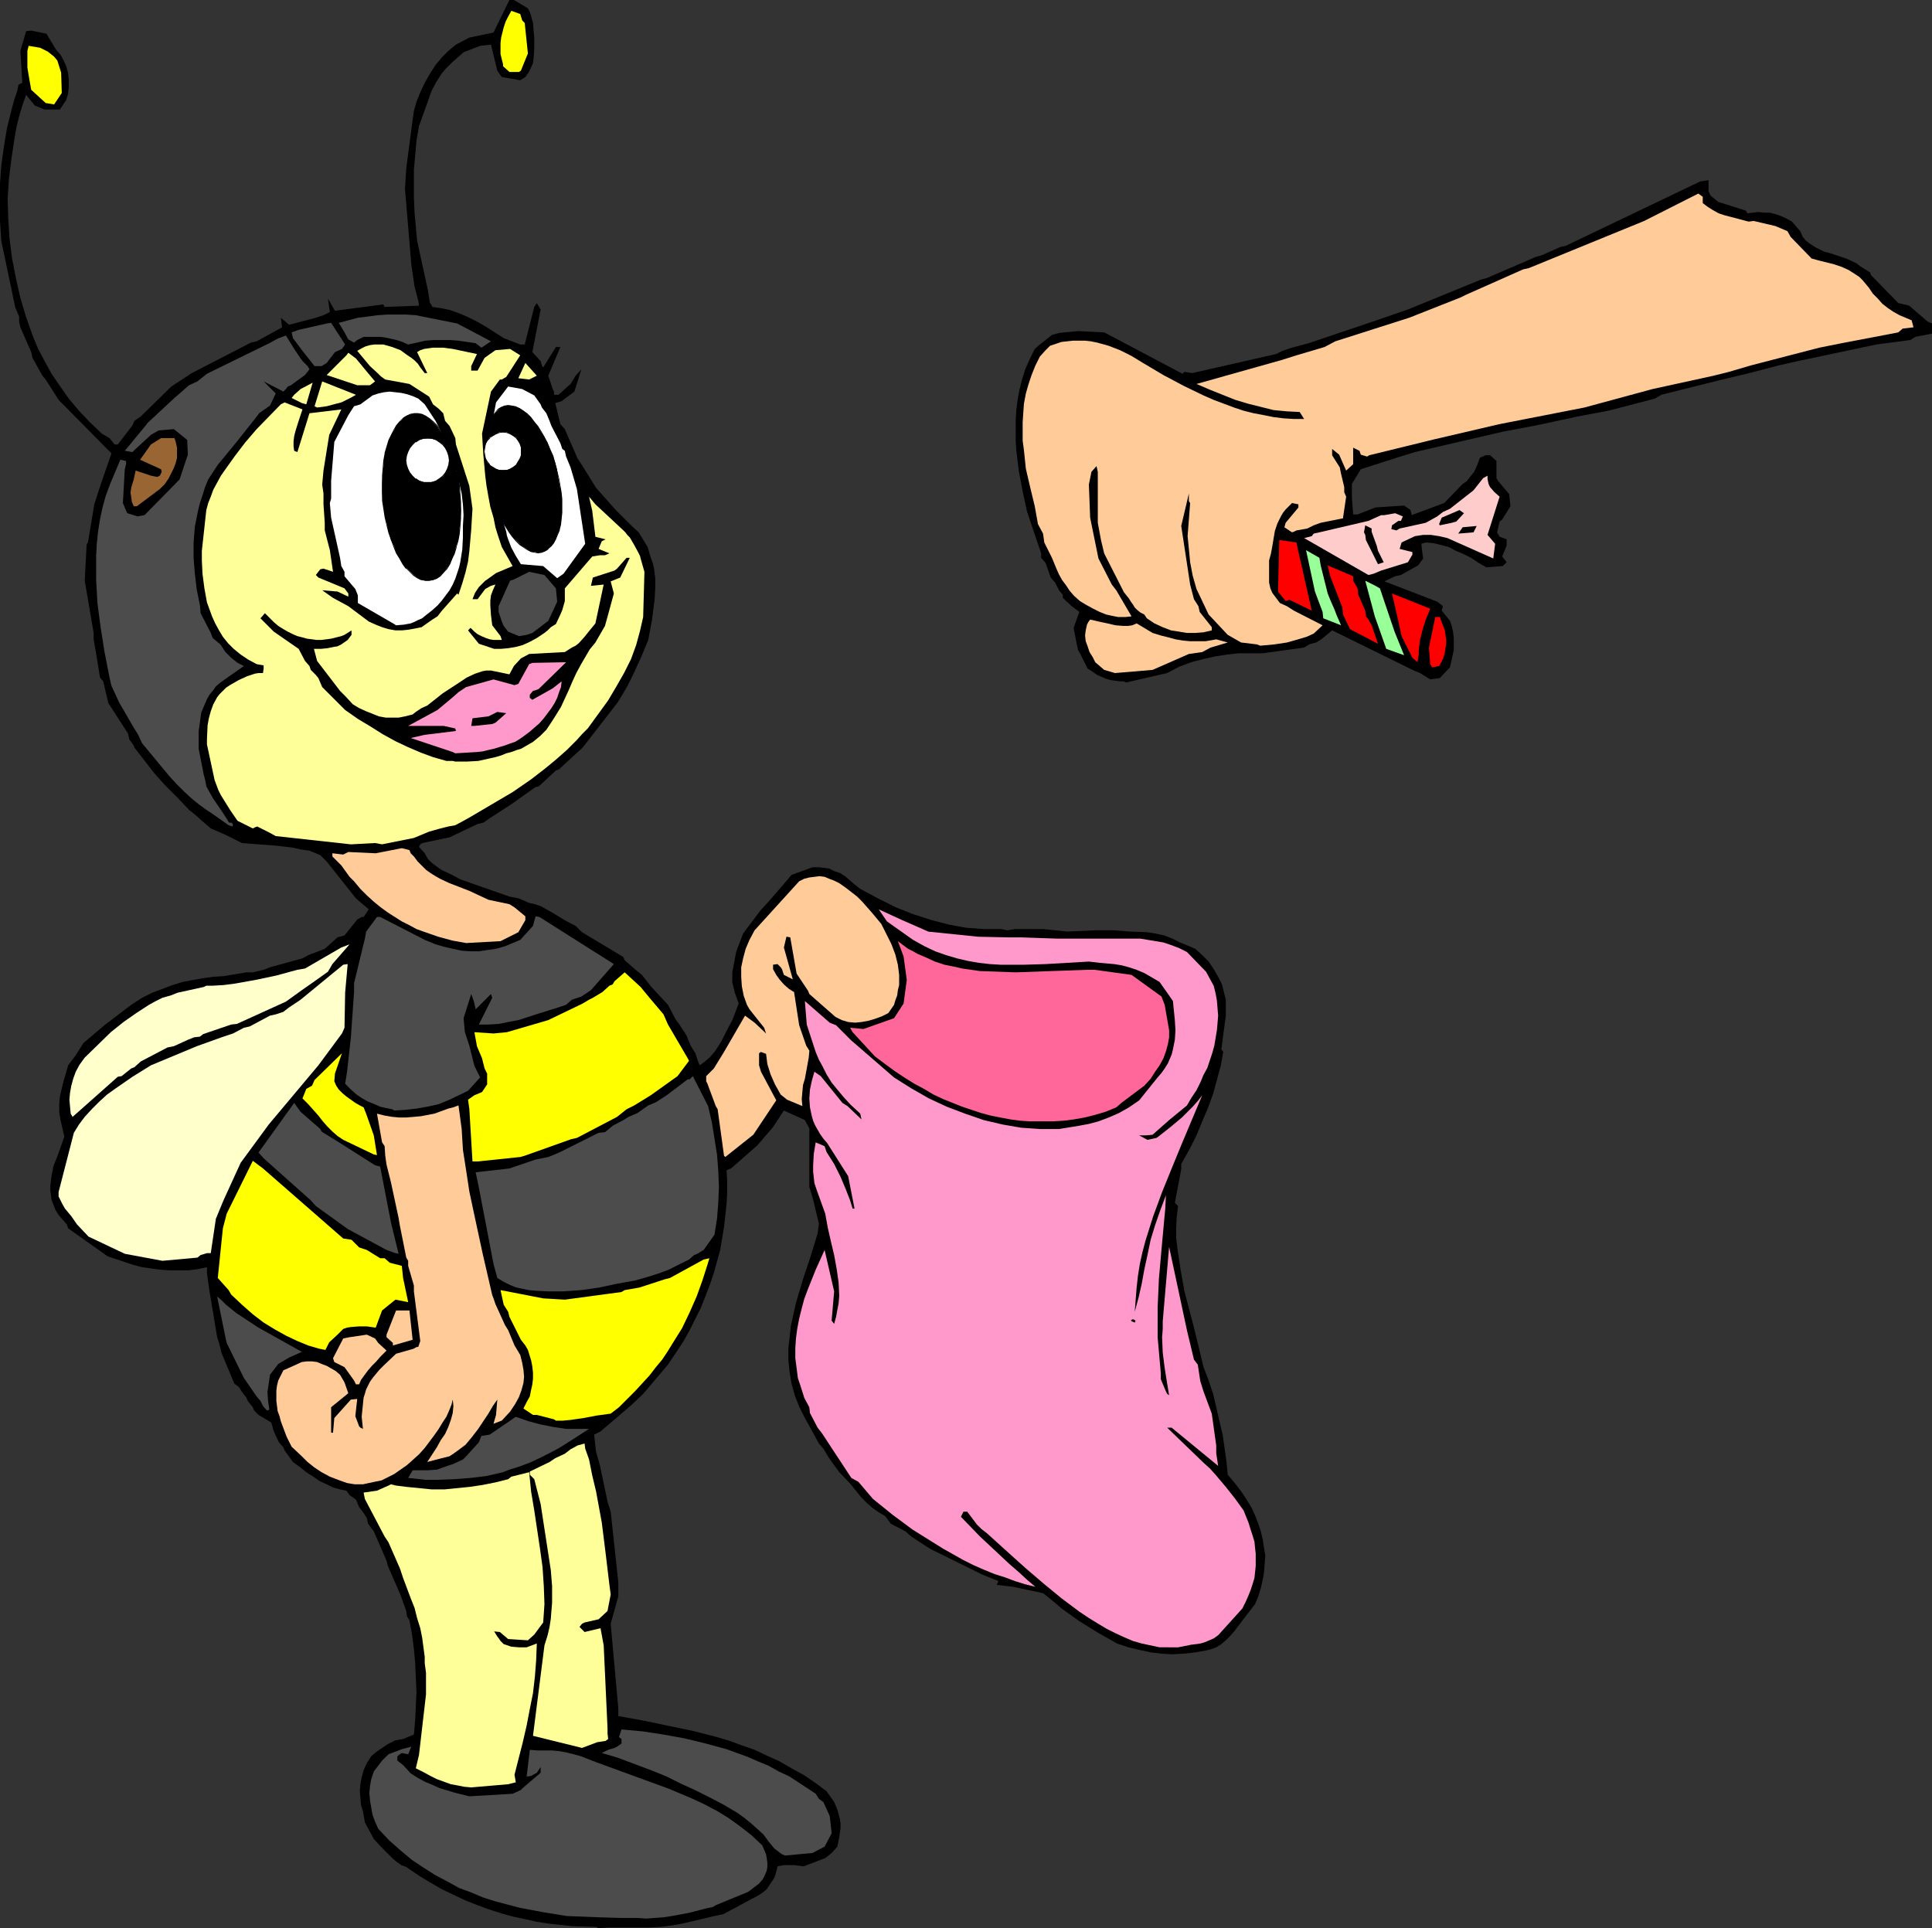<?xml version="1.0" encoding="UTF-8" standalone="no"?>
<svg
   version="1.0"
   width="129.724mm"
   height="129.473mm"
   id="svg63"
   sodipodi:docname="Costume - Bee.wmf"
   xmlns:inkscape="http://www.inkscape.org/namespaces/inkscape"
   xmlns:sodipodi="http://sodipodi.sourceforge.net/DTD/sodipodi-0.dtd"
   xmlns="http://www.w3.org/2000/svg"
   xmlns:svg="http://www.w3.org/2000/svg">
  <rect width="100%" height="100%" fill="#333333" stroke="none"/>
  <sodipodi:namedview
     id="namedview63"
     pagecolor="#ffffff"
     bordercolor="#000000"
     borderopacity="0.25"
     inkscape:showpageshadow="2"
     inkscape:pageopacity="0.0"
     inkscape:pagecheckerboard="0"
     inkscape:deskcolor="#d1d1d1"
     inkscape:document-units="mm" />
  <defs
     id="defs1">
    <pattern
       id="WMFhbasepattern"
       patternUnits="userSpaceOnUse"
       width="6"
       height="6"
       x="0"
       y="0" />
  </defs>
  <path
     style="fill:#000000;fill-opacity:1;fill-rule:evenodd;stroke:none"
     d="m 151.257,489.023 -5.979,-0.162 -2.909,-0.323 -3.07,-0.323 -3.07,-0.485 -2.909,-0.646 -3.07,-0.646 -2.909,-0.808 -3.07,-0.97 -3.07,-1.131 -2.909,-1.131 -3.07,-1.454 -3.07,-1.454 -3.07,-1.778 -2.909,-1.778 -3.07,-2.101 -1.293,-0.485 -1.131,-0.808 -0.97,-0.808 -0.97,-0.97 -2.101,-2.101 -1.778,-1.939 -2.262,-4.202 -0.485,-2.747 -0.485,-1.616 -0.162,-1.778 -0.162,-1.778 0.162,-1.778 0.323,-1.778 0.485,-1.778 0.808,-1.778 1.131,-1.778 1.131,-0.97 1.131,-0.808 0.97,-0.646 0.97,-0.646 0.97,-0.485 0.97,-0.485 0.97,-0.162 0.97,-0.162 2.747,-1.131 0.323,-3.717 0.162,-3.555 0.162,-3.555 -0.162,-3.555 -0.162,-3.717 -0.323,-3.555 -0.485,-3.717 -0.646,-3.555 -0.646,-1.131 -0.162,-1.293 -1.454,-4.04 -3.232,-7.434 -0.323,-1.293 -3.232,-7.434 -1.454,-1.939 -0.323,-1.454 -0.808,-1.293 -1.131,-1.454 -0.808,-1.939 -1.616,-1.131 -0.808,-1.131 -1.616,-0.323 -1.778,-0.485 -1.616,-0.808 -1.778,-0.808 -1.616,-1.131 -1.778,-1.131 -1.616,-1.293 -1.778,-1.293 -0.808,-1.131 -1.293,-1.778 -0.323,-0.808 -1.131,-1.293 -1.293,-2.747 -0.646,-2.263 -3.232,-1.939 -1.131,-1.131 -0.323,-0.808 -1.293,-1.616 -0.323,-0.808 -1.131,-1.454 -0.808,-1.293 -1.131,-0.808 -3.232,-7.757 -0.646,-2.586 -0.485,-1.454 -1.939,-11.636 -0.646,-4.525 v -1.616 0 l -2.262,0.485 -2.424,0.323 h -2.262 -2.424 l -2.424,-0.162 -2.424,-0.323 -2.262,-0.323 -2.424,-0.646 -6.302,-2.101 -10.019,-7.111 -0.323,-0.97 -2.101,-2.424 -0.808,-1.293 -0.485,-1.293 -0.485,-1.131 -0.162,-1.293 -0.162,-1.293 v -1.131 l 0.323,-2.586 0.485,-2.424 0.97,-2.424 1.778,-5.01 -0.485,-2.101 -0.485,-2.101 -0.323,-1.939 v -2.101 l 0.162,-1.939 0.485,-2.101 0.485,-1.939 1.131,-3.879 1.939,-2.586 1.939,-3.071 5.333,-4.525 6.787,-5.171 2.747,-1.778 2.586,-1.293 2.586,-0.97 2.586,-0.97 2.586,-0.808 2.586,-0.485 2.747,-0.485 2.424,-0.323 2.586,-0.162 5.818,-0.97 h 1.616 l 2.747,-0.646 1.616,-0.646 8.242,-2.263 1.454,-0.808 4.202,-1.616 3.232,-2.909 1.778,-0.485 3.232,-4.04 1.131,-0.646 h 0.485 l 1.293,-1.939 -3.232,-2.747 -7.434,-9.373 -1.616,-1.616 -1.939,-0.808 -0.808,-0.323 -2.262,-0.323 -2.101,-0.485 -4.202,-0.485 -8.565,-0.646 -4.202,-2.101 -3.717,-1.616 -2.262,-1.939 -1.616,-1.454 -1.616,-1.293 -3.07,-3.232 -3.07,-3.071 -1.454,-1.616 -1.293,-1.454 -5.01,-6.464 -0.162,-0.485 -1.131,-1.616 -0.323,-1.454 -5.01,-7.757 -1.293,-5.495 -0.808,-0.97 -0.97,-5.979 -0.646,-3.717 v -1.616 l -2.262,-13.252 0.485,-9.212 0.323,-0.485 1.616,-9.696 1.616,-5.01 2.747,-7.919 -13.413,-13.575 L 11.797,96.641 10.666,95.187 8.242,90.823 7.918,89.369 5.171,83.066 4.848,81.612 V 80.319 L 3.878,78.056 0.323,61.088 0,56.078 V 51.391 46.543 L 0.323,42.018 0.97,37.331 1.778,32.483 2.909,27.958 3.555,25.534 4.363,23.11 4.686,21.494 5.656,21.009 5.171,12.929 6.626,7.919 7.918,7.757 l 3.878,0.808 2.424,4.04 1.131,1.293 0.808,1.454 0.646,1.454 0.485,1.778 0.162,1.616 v 1.778 l -0.162,1.778 -0.485,1.616 -1.616,2.424 H 11.312 L 8.888,26.827 6.626,24.079 5.656,26.827 4.848,29.574 4.202,32.16 3.717,34.907 l -0.808,5.333 -0.646,5.171 -0.323,5.171 0.162,5.01 0.323,5.01 0.646,5.01 0.97,5.01 1.131,5.01 1.454,4.848 1.778,5.01 1.293,3.071 1.616,3.071 1.778,3.232 2.101,3.071 2.262,3.232 2.586,3.071 2.747,2.909 3.07,2.909 1.939,1.131 1.293,1.616 h 0.808 l 3.717,-4.848 0.485,-1.131 1.616,-1.131 7.757,-7.596 5.171,-3.394 15.029,-7.757 1.454,-0.323 6.464,-3.555 -0.323,-2.424 2.101,1.778 6.787,-1.778 1.939,-0.646 1.616,-0.808 -0.485,-3.394 1.778,3.071 12.282,-1.616 0.323,0.646 8.726,-0.323 -0.162,-1.131 -0.97,-3.717 -0.808,-5.495 -1.616,-19.231 0.323,-5.333 1.616,-12.282 0.162,-1.131 0.162,-1.131 0.646,-2.263 0.97,-2.424 1.131,-2.424 1.293,-2.263 1.454,-2.263 1.616,-1.939 1.616,-1.616 1.939,-1.616 3.394,-1.778 6.141,-1.293 L 129.28,0 h 1.131 l 3.555,2.101 0.485,0.97 0.323,0.97 0.485,1.778 0.162,1.939 0.162,1.778 v 2.747 l -0.162,2.424 -0.162,1.293 -0.485,1.131 -0.646,1.293 -0.808,1.131 -1.293,0.808 -4.686,-0.808 -1.131,-1.616 -1.616,-6.626 -2.747,0.323 -4.202,1.616 -1.616,1.454 -1.131,0.97 -0.97,0.97 -0.97,0.97 -0.808,0.97 -1.454,2.263 -1.131,2.101 -0.808,2.263 -0.808,2.263 -1.616,4.525 -0.646,3.717 -0.323,3.717 -0.323,3.555 v 3.717 3.555 l 0.162,3.717 0.323,3.555 0.323,3.555 2.747,12.605 0.485,3.071 0.323,0.485 0.323,0.646 2.262,0.323 2.262,0.485 2.262,0.808 2.262,0.97 2.262,1.131 2.262,1.293 2.262,1.454 2.262,1.454 4.202,1.616 h 1.131 l 2.424,-9.535 0.646,-0.97 0.97,1.616 -2.101,10.828 2.101,2.263 0.323,1.131 0.323,0.485 3.232,-5.171 h 1.131 l -3.07,7.272 1.131,3.394 0.323,0.646 v 0.808 h 1.131 l 3.07,-2.747 1.293,-2.101 1.454,-1.616 -1.778,5.656 -3.232,2.424 -1.616,0.485 1.293,5.333 1.131,1.293 3.232,7.434 0.97,1.454 3.717,5.979 5.01,5.656 2.424,2.424 1.454,1.454 1.939,1.778 2.262,3.717 0.808,2.747 0.485,1.293 0.323,1.293 0.323,2.586 v 2.586 l -0.162,2.747 -0.323,2.586 -0.323,2.586 -0.97,5.171 -1.939,4.687 -2.101,4.525 -1.131,2.263 -1.293,2.263 -1.293,2.101 -1.616,2.101 -7.272,9.373 -5.979,5.495 -0.808,0.323 -4.363,4.04 -0.808,0.162 -6.141,4.363 -5.494,3.555 -1.616,1.131 -1.454,0.323 -7.11,3.394 -3.878,0.808 -3.07,0.646 -0.485,0.323 -0.323,0.646 1.454,1.616 0.808,1.454 0.97,0.97 1.293,0.97 1.131,0.808 2.424,1.131 2.424,1.293 12.443,4.363 2.424,0.485 2.586,1.131 1.454,0.323 1.454,0.485 2.909,1.616 2.909,1.778 1.454,0.808 1.616,0.808 1.616,1.616 10.504,6.303 0.323,0.808 2.586,2.263 1.778,1.454 2.424,3.071 4.202,4.525 1.939,3.717 0.97,1.293 1.778,2.747 1.131,2.747 1.131,1.778 0.808,2.424 0.323,0.646 1.293,-0.97 1.293,-1.131 1.131,-1.293 0.97,-1.454 0.808,-1.293 1.293,-2.586 1.454,-2.747 1.616,-4.202 -0.97,-2.747 -0.323,-1.293 -0.323,-1.293 v -1.293 -1.293 l 0.485,-2.586 0.485,-2.586 1.778,-4.687 4.363,-5.818 1.939,-2.101 3.232,-3.717 2.747,-3.232 5.333,-1.939 h 1.616 l 1.454,0.162 1.131,0.162 1.293,0.646 1.454,0.485 1.293,0.808 1.131,0.97 1.293,1.131 1.454,1.131 4.525,2.424 4.525,2.263 4.525,1.778 4.525,1.454 4.363,1.131 4.363,0.808 2.262,0.162 2.262,0.162 h 2.101 2.262 l 1.616,0.323 1.939,-0.323 h 7.11 l 6.141,0.646 7.11,-0.323 h 1.939 1.293 1.454 l 4.202,0.323 4.202,0.162 2.101,0.323 2.262,0.485 2.101,0.808 1.939,0.97 3.878,1.616 1.778,1.616 1.616,1.616 1.293,1.939 1.131,1.939 0.97,1.939 0.485,1.939 0.485,1.939 v 1.939 2.101 l -1.131,8.565 0.485,0.646 -0.646,3.555 -0.97,3.555 -0.97,3.555 -1.293,3.555 -1.454,3.394 -1.454,3.555 -1.778,3.555 -2.101,3.717 v 1.293 l -1.616,8.565 0.808,0.808 -0.323,2.747 -0.162,2.747 v 2.586 l 0.323,2.747 0.808,5.333 0.485,2.747 0.485,2.747 2.424,9.212 2.424,10.02 1.293,3.394 1.131,3.394 0.808,3.394 0.808,3.555 0.808,3.394 0.485,3.394 0.485,3.394 0.323,3.394 1.778,2.101 1.616,2.101 1.293,1.939 1.293,2.101 0.97,2.101 0.808,2.101 0.646,1.939 0.485,2.101 0.323,2.101 0.323,1.939 -0.162,2.101 -0.162,2.101 -0.323,1.939 -0.485,2.101 -0.646,2.101 -0.808,1.939 -3.232,4.202 -0.97,1.293 -0.97,1.293 -1.131,1.293 -1.131,1.131 -1.131,0.97 -1.293,0.808 -1.293,0.485 -1.293,0.323 -2.747,0.485 -2.909,0.323 -2.909,0.162 -2.747,-0.162 -2.747,-0.323 -2.909,-0.646 -2.747,-0.646 -2.909,-0.97 -4.848,-2.747 -4.686,-2.909 -2.262,-1.616 -2.262,-1.616 -2.262,-1.939 -2.424,-1.939 -7.595,-1.616 -4.202,-0.485 0.485,-0.97 -4.04,-1.616 -13.413,-6.626 -4.686,-3.071 -1.454,-1.293 -3.717,-1.939 -1.454,-1.939 -1.616,-0.97 -1.616,-1.131 -1.454,-1.293 -1.454,-1.454 -2.586,-3.232 -2.909,-3.071 -2.586,-3.555 -1.454,-2.424 -1.131,-1.293 -2.747,-5.01 -0.808,-1.454 -1.454,-2.909 -1.131,-2.909 -0.808,-2.909 -0.485,-2.909 -0.323,-3.071 V 342.284 l 0.323,-2.909 0.323,-2.909 0.646,-2.909 0.646,-2.909 1.778,-5.979 1.939,-5.818 1.778,-5.818 0.323,-2.424 -1.454,-6.141 -0.97,-3.232 v -14.868 l -0.808,-1.454 -0.323,-0.646 -5.333,-2.424 -2.747,4.202 -4.04,4.687 -6.626,5.818 -0.485,0.162 -0.646,0.323 0.162,2.747 v 2.909 l -0.162,2.909 -0.323,2.909 -0.323,2.909 -0.485,2.909 -0.485,2.909 -0.808,2.909 -0.808,2.909 -0.97,2.909 -1.131,2.909 -1.131,2.909 -1.454,2.909 -1.454,2.909 -1.616,2.909 -1.939,2.909 -1.939,2.909 -6.302,7.434 -3.07,2.909 -7.757,6.626 -1.616,0.808 0.485,4.363 0.97,3.394 1.939,9.212 0.808,2.586 1.939,17.938 v 1.616 1.939 l -1.939,6.949 1.939,21.494 v 1.939 l 6.302,1.131 6.141,1.293 6.302,1.293 6.302,1.616 3.232,0.97 3.07,1.131 3.232,1.131 3.07,1.454 3.232,1.454 3.07,1.778 3.232,1.778 3.07,2.101 2.586,1.939 1.939,2.747 0.808,1.939 0.323,1.131 0.323,1.293 0.162,1.131 v 1.131 l -0.323,2.263 -0.485,2.424 -1.454,1.616 -1.616,1.293 -5.494,2.101 -2.424,-0.323 h -2.586 l -1.616,0.323 -0.162,0.808 -0.323,1.131 -0.323,0.97 -0.646,0.97 -0.646,0.97 -0.646,0.97 -0.97,0.808 -0.97,0.646 -9.05,4.848 -2.262,0.485 -8.242,1.939 -2.747,0.485 -2.586,0.323 -2.747,0.162 h -2.586 -5.333 -2.586 l -2.586,0.162 z"
     id="path1" />
  <path
     style="fill:#4c4c4c;fill-opacity:1;fill-rule:evenodd;stroke:none"
     d="m 157.398,486.761 -5.494,-0.162 -8.08,-0.323 -5.979,-0.97 -5.979,-1.131 -3.07,-0.808 -3.07,-0.808 -3.07,-0.97 -3.07,-1.293 -3.07,-1.131 -2.909,-1.616 -3.07,-1.616 -3.07,-1.939 -2.909,-1.939 -2.909,-2.424 -2.909,-2.586 -2.747,-2.909 -0.808,-1.778 -0.646,-1.778 -0.323,-1.778 -0.323,-1.939 -0.162,-1.778 0.162,-1.778 0.323,-1.778 0.646,-1.939 2.101,-2.747 1.616,-1.616 3.394,-1.293 2.424,-0.646 -0.808,1.939 -1.616,-0.323 -0.485,0.323 -0.646,0.485 v 1.131 l 1.454,1.131 1.939,2.101 1.778,1.131 1.778,0.97 1.939,0.808 1.778,0.808 3.717,1.131 3.878,0.97 10.989,-0.646 2.101,-0.97 0.646,-0.646 4.363,-3.717 v -1.454 l -0.97,1.454 -1.454,0.808 -1.131,0.162 0.808,-6.788 1.939,0.162 h 1.939 1.778 l 1.778,0.162 1.778,0.323 1.939,0.485 1.778,0.485 3.717,1.454 18.584,6.787 6.141,2.586 3.07,1.454 3.07,1.616 2.909,1.778 2.909,2.101 2.909,2.263 2.747,2.586 0.485,1.131 0.485,1.131 0.162,0.97 0.162,1.131 v 1.131 l -0.162,0.97 -0.485,1.131 -0.485,0.97 -0.97,1.131 -2.747,2.101 -8.242,3.394 -0.808,0.485 -1.616,0.323 -4.363,1.131 -4.363,0.808 -2.101,0.323 -2.262,0.162 -2.101,0.162 -2.262,-0.162 z"
     id="path2" />
  <path
     style="fill:#4c4c4c;fill-opacity:1;fill-rule:evenodd;stroke:none"
     d="m 199.253,470.923 -0.808,-0.323 -1.939,-1.454 -1.454,-1.778 -1.293,-1.778 -1.616,-1.454 -1.616,-1.454 -1.616,-1.293 -1.778,-1.293 -3.555,-2.101 -3.717,-1.939 -3.555,-1.778 -3.555,-1.616 -3.555,-1.778 -3.555,-1.454 -9.05,-3.394 -3.878,-1.131 1.616,-0.808 1.616,-0.485 0.646,-0.323 0.485,-0.323 0.646,-0.485 v -1.131 l -0.646,-0.485 0.646,-1.939 5.333,0.485 5.333,0.808 5.333,0.97 5.333,1.293 5.333,1.454 5.333,1.939 2.586,1.131 2.747,1.131 2.586,1.454 2.747,1.293 6.626,4.363 0.808,1.293 1.131,0.808 1.616,3.555 0.485,4.363 -1.778,3.394 -3.07,1.616 z"
     id="path3" />
  <path
     style="fill:#ffff99;fill-opacity:1;fill-rule:evenodd;stroke:none"
     d="m 119.584,453.631 -1.778,-0.162 -1.616,-0.323 -1.778,-0.323 -1.778,-0.646 -1.778,-0.646 -1.616,-0.808 -1.778,-0.97 -1.939,-0.97 0.808,-3.394 1.778,-15.353 v -5.495 l -0.323,-2.424 v -1.616 l -0.323,-2.424 -0.323,-2.424 -0.485,-2.424 -0.808,-2.586 -0.646,-2.586 -0.97,-2.424 -1.939,-5.171 -0.808,-2.424 -2.909,-6.626 -0.97,-1.454 -5.01,-9.535 -0.323,-1.616 3.394,-0.485 2.909,-1.293 0.646,-0.323 1.293,0.323 2.586,0.323 3.232,0.323 3.232,0.323 h 3.232 l 3.232,-0.323 3.232,-0.323 3.232,-0.485 3.232,-0.646 3.232,-0.808 0.808,-0.646 4.525,-1.131 0.485,4.848 0.808,4.848 1.454,9.696 0.646,4.687 0.323,4.848 0.162,4.525 -0.162,2.424 -0.162,2.263 -2.262,3.071 -1.616,1.454 -5.01,-0.323 -2.101,-1.778 -1.454,-0.162 0.808,1.293 0.485,0.646 0.323,0.485 0.808,0.808 0.97,0.323 0.97,0.323 1.939,0.162 h 1.939 l 2.586,-0.97 -0.162,4.202 -0.323,4.202 -0.485,4.202 -0.808,4.04 -0.808,4.202 -0.97,4.202 -2.101,8.242 0.323,1.939 -1.939,0.485 z"
     id="path4" />
  <path
     style="fill:#ffff99;fill-opacity:1;fill-rule:evenodd;stroke:none"
     d="m 147.702,443.612 -12.443,-3.071 2.909,-22.948 0.808,-2.586 0.485,-2.101 0.323,-2.101 0.162,-2.101 0.162,-1.939 v -4.202 l -0.323,-4.04 -0.646,-4.202 -0.646,-4.202 -0.646,-4.202 -0.646,-4.202 -1.616,-6.303 -1.131,-1.131 v -0.808 l 5.01,-2.424 1.454,-0.97 2.424,-1.131 1.454,-1.131 0.323,-0.162 1.454,-0.808 1.778,-0.485 0.162,1.293 0.97,2.747 0.808,4.04 0.97,4.04 1.454,7.919 0.97,7.757 0.97,8.08 0.323,2.424 -0.808,4.202 -2.262,2.101 -3.555,0.808 -0.646,0.323 -0.646,0.808 1.293,1.293 4.04,-0.97 0.808,4.363 0.97,21.009 v 1.293 l 0.162,1.454 -0.646,0.485 -2.101,0.323 z"
     id="path5" />
  <path
     style="fill:#ff99cc;fill-opacity:1;fill-rule:evenodd;stroke:none"
     d="m 296.536,418.078 h -2.262 l -2.262,-0.485 -2.262,-0.485 -2.262,-0.646 -2.262,-0.97 -2.101,-0.97 -2.262,-1.131 -2.424,-1.454 -2.101,-1.293 -2.424,-1.616 -4.525,-3.394 -4.525,-3.717 -4.525,-3.879 -3.07,-2.747 -6.787,-6.141 -1.454,-1.131 -1.131,-1.131 -2.424,-3.232 h -0.97 l -0.646,1.293 v 0 l 4.848,5.01 5.01,4.687 2.424,2.263 2.424,2.101 2.101,1.939 2.101,1.778 -2.586,-0.646 -2.586,-0.808 -2.586,-0.97 -2.586,-0.808 -2.747,-1.131 -2.586,-1.131 -2.586,-1.293 -2.586,-1.454 -2.586,-1.454 -2.586,-1.616 -5.171,-3.232 -5.01,-3.717 -5.01,-4.04 -3.717,-4.363 -1.778,-0.97 -4.04,-6.141 -3.394,-5.171 -1.131,-1.454 -1.939,-3.717 -0.162,-1.454 -1.293,-2.424 -0.808,-2.586 -0.808,-2.424 -0.323,-2.586 -0.323,-2.424 v -2.586 l 0.162,-2.424 0.323,-2.424 0.485,-2.586 0.646,-2.586 0.646,-2.424 0.97,-2.586 1.939,-4.848 2.262,-5.01 2.424,10.504 -0.646,7.434 0.646,0.808 0.485,-1.778 0.323,-1.778 0.323,-1.616 0.162,-1.939 -0.162,-3.394 -0.485,-3.394 -0.646,-3.555 -0.808,-3.394 -0.808,-3.555 -0.646,-3.555 -2.262,-6.303 -0.485,-1.454 -0.162,-1.454 -0.162,-1.454 v -1.616 l 0.162,-2.909 0.485,-2.909 2.262,0.97 0.485,1.454 1.939,3.071 1.616,3.232 1.293,3.071 1.131,2.909 0.646,2.101 h 0.485 l -1.616,-8.242 -5.333,-8.404 -0.97,-1.131 -0.808,-1.131 -0.646,-1.131 -0.646,-1.131 -0.485,-1.131 -0.323,-1.131 -0.485,-2.263 -0.162,-2.263 0.162,-2.263 0.485,-2.263 0.646,-2.263 1.616,1.131 5.494,6.787 1.293,0.808 3.555,3.394 -0.323,-1.454 -0.485,-0.485 -1.939,-1.778 -1.778,-1.939 -1.616,-1.939 -1.454,-1.778 -1.293,-2.101 -0.97,-1.939 -0.97,-1.778 -0.808,-1.939 -2.262,-6.949 -0.485,-5.979 6.302,5.495 1.616,0.646 3.878,3.879 1.131,0.97 9.696,8.404 4.363,2.747 4.525,2.586 4.525,2.101 4.686,1.778 4.686,1.616 4.848,1.131 4.686,0.808 2.424,0.162 2.262,0.162 h 4.848 l 5.01,-0.808 2.586,-0.485 2.424,-0.646 2.586,-0.97 2.586,-1.131 2.586,-1.454 2.586,-1.778 4.686,-5.818 0.97,-1.131 0.808,-1.131 0.808,-1.293 0.485,-1.131 0.485,-1.131 0.323,-1.293 0.485,-2.424 0.162,-2.424 -0.162,-2.586 -0.485,-4.848 -1.454,-2.101 -1.939,-2.747 -1.939,-1.131 -1.939,-1.131 -1.939,-0.808 -1.939,-0.646 -1.778,-0.485 -1.939,-0.323 -3.717,-0.323 -2.747,-0.323 -5.494,0.323 -5.656,0.323 -5.494,0.162 h -5.656 l -2.747,-0.162 -2.909,-0.323 -2.747,-0.485 -2.747,-0.646 -2.747,-0.808 -2.747,-0.97 -2.747,-1.293 -2.909,-1.616 -6.626,-4.687 -2.101,-3.071 5.979,2.747 6.626,2.909 12.605,1.293 7.434,0.162 h 1.616 1.778 l 9.373,0.323 h 1.131 1.616 1.293 13.09 1.778 2.101 l 1.939,0.323 1.939,0.323 1.939,0.323 1.939,0.646 2.101,0.808 1.939,0.97 4.848,5.01 1.939,3.555 0.485,1.939 0.323,1.778 0.162,1.939 0.162,1.939 -0.162,1.939 -0.162,1.778 -0.323,1.939 -0.323,1.939 -0.485,1.778 -0.646,1.939 -0.646,1.939 -0.97,1.778 -0.808,1.939 -0.97,1.939 -1.293,1.939 -1.131,1.939 -4.525,3.717 -4.202,3.717 -1.778,0.162 h -1.616 l 2.101,1.131 2.262,-0.485 0.485,-0.323 3.07,-2.424 2.909,-2.424 2.747,-2.747 1.293,-1.454 1.131,-1.454 -2.586,6.141 -2.586,6.141 -2.586,6.303 -2.424,5.979 -2.262,6.141 -0.97,3.071 -0.97,3.071 -0.808,3.071 -0.646,2.909 -0.485,3.071 -0.323,2.909 -0.485,6.141 0.97,-3.555 0.808,-3.555 0.646,-3.555 0.808,-3.717 0.808,-3.879 1.131,-3.717 1.293,-3.717 1.454,-3.879 -0.162,3.394 -0.323,3.394 -0.323,3.555 -0.323,3.555 -0.646,7.272 -0.323,7.272 v 7.596 l 0.808,9.212 v 1.454 l 1.293,3.071 0.323,0.646 0.485,0.323 -0.485,-2.909 -0.646,-4.04 -0.485,-3.879 -0.162,-3.879 0.162,-2.101 v -1.939 l 1.616,-18.908 4.525,21.171 1.778,7.434 0.97,1.293 0.646,4.202 0.808,2.586 2.101,5.656 1.131,8.08 v 1.939 l 0.485,3.232 -11.797,-9.696 h -1.131 l 9.211,8.888 1.616,1.454 1.454,1.616 2.586,3.071 2.424,3.071 2.101,2.909 1.293,3.232 0.485,1.616 0.485,1.454 0.485,1.616 0.162,1.616 0.162,1.454 v 1.616 1.454 l -0.162,1.616 -0.162,1.454 -0.485,1.616 -0.485,1.454 -0.646,1.616 -0.646,1.454 -0.808,1.616 -6.141,6.787 -1.131,0.808 -1.131,0.485 -1.131,0.485 -1.131,0.323 -2.424,0.323 -2.424,0.485 -0.808,0.162 z"
     id="path6" />
  <path
     style="fill:#ffcc99;fill-opacity:1;fill-rule:evenodd;stroke:none"
     d="m 92.112,376.706 h -0.97 -1.131 l -1.939,-0.323 -2.262,-0.808 -2.101,-0.808 -2.101,-1.131 -1.939,-1.293 -1.616,-1.293 -1.454,-1.454 -2.586,-2.424 -1.293,-2.586 -0.485,-1.293 -0.97,-2.586 -0.323,-1.293 -0.485,-1.293 -0.162,-1.293 -0.162,-1.293 v -2.586 l 0.162,-1.293 0.323,-1.293 1.293,-2.586 1.131,-0.485 3.555,-1.616 1.293,-0.162 h 1.293 l 1.293,0.162 1.131,0.485 1.293,0.485 1.131,0.646 1.131,0.646 1.131,0.97 1.131,1.939 0.97,2.747 -4.363,3.555 v 6.464 h 0.485 l 0.323,-3.717 4.202,-4.687 1.616,-0.162 -0.485,4.363 0.97,2.586 0.323,0.323 0.646,0.323 -0.323,-3.071 0.485,-4.848 0.323,-0.97 0.323,-1.131 0.485,-0.97 0.485,-0.97 0.808,-1.131 0.808,-0.97 0.808,-0.97 0.97,-0.97 3.232,-3.071 4.525,-1.293 0.485,-0.323 0.646,-0.162 0.485,-1.454 -1.616,-12.605 v -1.454 l -1.454,-5.01 v -1.293 l -0.485,-0.808 -1.616,-8.08 -0.323,-1.939 -0.485,-2.263 -0.485,-2.263 -0.97,-4.525 -1.131,-4.525 -0.323,-2.263 -0.162,-2.424 -0.646,-0.97 -1.293,-7.272 1.939,0.485 1.939,0.323 1.778,0.162 h 1.778 l 1.939,-0.162 1.778,-0.162 3.394,-0.646 3.555,-1.293 1.293,-0.323 1.293,-0.485 0.808,5.979 0.323,5.333 0.808,5.171 0.808,5.333 1.131,5.333 2.262,10.504 2.424,10.504 0.323,0.808 0.485,1.454 2.424,5.333 0.808,1.293 1.616,3.879 1.454,2.424 0.485,1.939 0.323,1.778 0.162,1.778 -0.162,1.616 -0.485,1.778 -0.646,1.778 -0.97,1.778 -1.293,1.939 -2.101,2.263 -2.101,0.808 0.646,-2.263 0.323,-3.879 -1.131,1.616 -1.131,1.939 -0.646,0.97 -0.646,0.97 -1.293,1.939 -1.616,2.101 -1.616,1.939 -1.939,1.454 -1.131,0.808 -0.97,0.646 -1.939,0.485 -3.717,0.97 2.424,-3.717 0.97,-1.778 1.131,-1.616 0.808,-1.778 0.646,-1.778 0.485,-1.778 0.162,-1.778 -0.162,-1.616 -0.323,1.293 -0.646,1.616 -0.646,1.454 -0.97,1.454 -0.97,1.616 -1.131,1.616 -2.424,3.232 -1.454,1.616 -1.616,1.454 -1.454,1.293 -1.616,1.131 -1.616,1.131 -1.616,0.808 -1.616,0.808 -1.616,0.323 z"
     id="path7" />
  <path
     style="fill:#4c4c4c;fill-opacity:1;fill-rule:evenodd;stroke:none"
     d="m 108.11,375.575 -4.525,-0.485 1.131,-1.939 h 1.131 2.586 l 2.424,-0.162 2.747,-0.97 1.454,-0.485 2.424,-1.131 0.97,-0.97 3.07,-3.394 0.646,-1.616 2.101,-0.323 6.626,-4.525 3.232,1.131 3.07,0.808 3.232,0.646 3.232,0.485 h 5.818 l -5.01,3.232 -2.586,1.616 -2.424,1.293 -2.586,1.293 -2.424,1.131 -2.586,0.97 -2.586,0.808 -1.616,0.646 -2.101,0.485 -2.101,0.485 -4.04,0.485 -4.202,0.323 -4.202,0.162 z"
     id="path8" />
  <path
     style="fill:#ffff00;fill-opacity:1;fill-rule:evenodd;stroke:none"
     d="m 140.592,360.222 -4.363,-1.131 h -0.97 l -2.424,-1.616 0.808,-1.616 0.808,-1.454 0.323,-1.616 0.323,-1.454 0.162,-1.454 v -1.454 l -0.162,-1.616 -0.323,-1.616 -0.808,-2.586 -0.646,-1.131 -1.131,-1.454 -2.909,-5.818 -0.323,-1.293 -1.131,-1.778 -0.808,-3.717 10.827,2.101 5.494,0.323 14.382,-1.939 0.808,-0.485 3.717,-0.646 6.464,-2.101 1.293,-0.323 8.565,-4.687 1.454,-0.323 -0.485,1.616 -1.293,4.04 -1.454,4.04 -1.778,4.04 -1.939,4.04 -2.424,3.879 -1.293,2.101 -1.293,1.939 -1.616,1.939 -1.616,2.101 -1.778,1.939 -1.939,2.101 -4.04,4.04 -2.101,1.616 -3.555,0.485 -3.394,0.646 -3.394,0.485 -1.778,0.162 h -1.778 z"
     id="path9" />
  <path
     style="fill:#4c4c4c;fill-opacity:1;fill-rule:evenodd;stroke:none"
     d="m 67.71,357.96 -0.97,-1.131 -0.646,-1.293 -0.97,-1.131 -3.232,-4.687 -4.363,-8.888 -0.323,-1.454 -2.101,-10.343 1.131,0.97 1.131,1.131 2.586,2.101 5.656,3.717 10.989,6.141 -3.232,1.454 -2.747,1.616 -2.101,2.747 -0.323,2.263 -0.323,2.101 0.162,2.263 0.323,2.263 z"
     id="path10" />
  <path
     style="fill:#ffcc99;fill-opacity:1;fill-rule:evenodd;stroke:none"
     d="m 90.334,351.334 -0.485,-0.97 -2.424,-3.394 -2.586,-1.293 -0.323,-0.97 2.586,-5.01 1.616,-0.323 4.363,-0.646 2.101,0.97 0.808,1.131 2.101,1.939 -0.808,0.808 -0.808,0.808 -0.97,1.131 -1.131,1.131 -0.97,1.131 -0.97,1.293 -0.808,1.131 -0.485,1.131 z"
     id="path11" />
  <path
     style="fill:#ffff00;fill-opacity:1;fill-rule:evenodd;stroke:none"
     d="m 80.962,342.284 -2.747,-0.808 -2.747,-1.131 -2.747,-1.293 -2.909,-1.616 -2.909,-1.778 -2.747,-2.101 -2.747,-2.424 -2.747,-2.586 -0.646,-1.131 -2.747,-3.071 1.293,-12.605 0.97,-3.717 6.626,-13.413 2.586,1.939 20.362,17.777 2.101,0.323 1.939,1.939 1.939,0.646 3.394,2.101 h 1.131 l 1.293,1.131 3.07,0.808 0.323,3.071 1.293,6.141 -3.232,-0.646 -3.394,2.747 -1.616,4.363 -2.262,-0.323 h -1.939 l -2.101,0.162 -0.97,0.162 -0.97,0.323 -1.454,1.454 -2.101,1.939 -0.97,1.939 z"
     id="path12" />
  <path
     style="fill:#ffcc99;fill-opacity:1;fill-rule:evenodd;stroke:none"
     d="m 99.707,341.476 v -0.646 l -1.616,-1.454 v -0.646 l 2.424,-6.141 h 0.646 2.747 l 0.808,7.434 z"
     id="path13" />
  <path
     style="fill:#000000;fill-opacity:1;fill-rule:evenodd;stroke:none"
     d="m 287.163,335.335 -0.162,-0.323 h 0.162 l 0.162,-0.162 h 0.323 l 0.323,0.162 0.162,0.162 v 0.162 l -0.162,0.323 z"
     id="path14" />
  <path
     style="fill:#4c4c4c;fill-opacity:1;fill-rule:evenodd;stroke:none"
     d="m 138.976,327.739 -3.232,-0.162 -1.616,-0.162 -1.454,-0.323 -1.616,-0.323 -1.616,-0.646 -1.616,-0.808 -1.616,-0.97 -0.97,-3.555 -3.717,-19.393 -0.808,-3.879 8.565,-0.97 6.626,-2.263 3.232,-0.646 2.747,-1.131 10.019,-5.01 1.616,-0.162 0.808,-0.646 1.131,-0.97 2.747,-1.454 1.293,-0.808 2.262,-0.97 2.747,-1.939 1.939,-0.808 2.747,-1.778 5.333,-4.04 h 0.485 l 0.808,-0.808 3.878,7.596 0.97,4.202 0.646,4.04 0.646,4.04 0.323,4.202 0.162,4.04 -0.162,4.04 -0.323,4.04 -0.646,4.04 -2.747,3.879 -1.616,0.97 -0.808,0.323 -1.293,1.131 -2.586,1.293 -2.586,1.293 -2.586,0.97 -2.586,0.808 -3.394,0.97 -4.525,0.808 -4.525,0.97 -4.525,0.646 -4.525,0.323 z"
     id="path15" />
  <path
     style="fill:#ffffcc;fill-opacity:1;fill-rule:evenodd;stroke:none"
     d="m 41.208,319.982 -9.534,-1.778 -9.211,-4.363 -2.909,-3.071 -1.454,-2.101 -0.808,-0.97 -0.808,-0.97 -0.646,-1.131 -0.485,-0.97 -0.485,-0.97 v -1.131 l 3.878,-15.029 1.293,-2.101 1.454,-1.939 1.778,-1.939 1.939,-1.939 1.939,-1.778 2.262,-1.616 2.101,-1.454 2.101,-1.454 4.686,-2.909 11.635,-4.848 6.302,-2.263 2.909,-0.97 2.747,-1.454 1.454,-0.323 5.171,-2.747 1.454,-0.323 1.939,-0.646 1.454,-1.131 2.909,-1.939 10.827,-8.888 1.131,-0.162 -0.646,7.272 -0.162,8.888 -0.646,1.454 -5.979,8.08 -12.605,15.029 -7.11,9.696 -4.363,9.535 -1.939,4.687 -1.293,8.727 H 52.52 l -1.616,0.485 -0.808,0.646 z"
     id="path16" />
  <path
     style="fill:#4c4c4c;fill-opacity:1;fill-rule:evenodd;stroke:none"
     d="m 100.353,318.043 -2.262,-0.808 -9.858,-5.333 -8.08,-5.818 -1.293,-1.454 -11.958,-10.666 -1.293,-1.454 9.05,-12.605 1.616,2.263 5.01,4.363 0.323,0.646 0.485,0.323 4.202,2.586 8.888,5.656 1.293,0.323 2.747,14.221 1.939,7.919 z"
     id="path17" />
  <path
     style="fill:#ffff00;fill-opacity:1;fill-rule:evenodd;stroke:none"
     d="m 121.2,294.771 h -1.293 l -0.808,-13.413 -0.323,-2.263 1.616,-1.131 1.939,-0.808 1.293,-1.939 v -2.747 l -0.646,-1.293 -0.646,-2.586 -1.293,-3.071 -0.646,-3.555 4.848,0.323 3.394,-0.323 10.504,-3.071 8.726,-4.202 1.616,-0.97 0.97,-0.485 2.424,-1.454 1.778,-1.616 0.808,-0.323 0.485,-0.808 2.586,-2.263 4.04,3.717 2.262,2.747 3.555,4.202 1.131,2.586 5.01,8.565 0.323,0.646 -2.909,3.879 -6.787,4.848 -4.202,2.586 -1.939,0.97 -2.424,1.939 -10.181,5.333 -1.454,0.323 -11.797,4.202 -1.131,0.323 z"
     id="path18" />
  <path
     style="fill:#ffcc99;fill-opacity:1;fill-rule:evenodd;stroke:none"
     d="m 184.062,293.64 -0.323,-0.323 -1.616,-11.797 -0.485,-0.808 -2.101,-5.656 -0.323,-0.646 v -1.293 l 1.939,-1.939 2.586,-4.202 5.333,-9.212 2.424,1.778 2.909,2.747 -0.485,-1.454 -3.717,-4.687 -0.646,-1.131 -0.808,-2.263 -0.485,-2.424 -0.162,-2.424 v -2.424 l 0.485,-2.263 0.646,-2.424 0.97,-2.263 1.293,-2.424 11.312,-12.444 1.293,-0.646 1.293,-0.323 1.293,-0.162 1.293,-0.162 1.293,0.162 1.131,0.485 1.293,0.485 1.293,0.646 1.616,1.131 1.454,1.131 1.454,1.131 1.293,1.293 2.424,2.747 2.424,2.909 1.293,2.586 1.293,2.586 0.97,2.586 0.646,2.586 0.323,2.586 v 2.586 l -0.323,1.293 -0.162,1.293 -0.485,1.293 -0.323,1.131 -1.454,2.101 -1.616,0.808 -1.778,0.646 -1.616,0.485 -1.778,0.323 -1.616,0.162 -1.778,-0.162 -1.616,-0.485 -1.616,-0.808 v 0 l -6.626,-5.818 -0.323,-0.808 -2.909,-4.363 -1.616,-9.212 -0.97,-0.162 -0.646,2.747 2.262,8.08 -2.262,-1.131 -0.485,-1.454 -0.323,-0.485 -0.808,-0.808 -1.131,0.162 v 1.131 l 0.808,1.454 0.808,1.131 1.131,1.293 1.293,1.131 1.293,0.808 1.293,8.404 1.778,5.171 0.808,1.293 -0.162,1.778 -0.323,1.778 -0.646,3.555 -0.485,1.616 -0.162,1.778 -0.162,1.778 0.162,1.778 -3.878,-1.616 -1.616,-1.293 -1.454,-2.586 -1.131,-2.586 -0.808,-2.586 -0.162,-1.293 -0.162,-1.293 -1.293,-0.485 -0.485,0.323 v 3.071 l 0.485,1.616 3.878,7.272 -5.818,8.727 z"
     id="path19" />
  <path
     style="fill:#ffff00;fill-opacity:1;fill-rule:evenodd;stroke:none"
     d="m 94.859,292.994 -7.757,-3.717 -1.454,-0.97 -1.293,-1.131 -1.293,-1.293 -1.131,-1.293 -1.131,-1.454 -1.293,-1.454 -1.293,-1.454 -1.454,-1.454 0.97,-2.424 1.454,-0.808 0.646,-1.454 6.949,-6.787 -1.778,5.171 -0.162,1.939 0.485,1.131 0.646,0.97 0.97,0.97 0.97,0.808 2.262,1.616 1.131,0.646 0.97,0.485 0.646,1.616 1.939,5.495 0.808,5.01 z"
     id="path20" />
  <path
     style="fill:#ff6699;fill-opacity:1;fill-rule:evenodd;stroke:none"
     d="m 261.307,284.59 -2.424,-0.162 -2.424,-0.323 -2.586,-0.485 -2.424,-0.485 -2.424,-0.646 -2.424,-0.808 -2.424,-0.808 -2.424,-0.97 -2.424,-0.97 -2.424,-1.131 -2.424,-1.454 -2.424,-1.293 -2.586,-1.616 -2.424,-1.616 -2.424,-1.778 -2.586,-1.939 -5.656,-6.141 -0.646,-1.131 3.394,0.323 7.757,-2.747 2.424,-3.717 0.808,-5.979 -0.808,-5.979 -1.454,-3.879 1.293,0.97 1.293,0.97 1.293,0.646 1.131,0.646 2.262,0.97 2.101,0.97 2.424,0.808 2.424,0.485 2.101,0.485 4.525,0.646 4.525,0.162 4.525,0.162 9.05,-0.323 9.05,-0.323 h 1.939 l 9.373,1.293 7.595,5.495 0.808,2.101 1.131,6.464 v 1.778 l -0.323,1.778 -0.485,1.778 -0.646,1.778 -0.97,1.778 -1.131,1.616 -1.131,1.778 -1.616,1.778 -5.818,4.363 -1.293,1.131 -2.747,1.131 -2.747,0.808 -2.586,0.646 -2.747,0.485 -2.586,0.323 -2.747,0.162 h -2.747 -2.586 z"
     id="path21" />
  <path
     style="fill:#ffffcc;fill-opacity:1;fill-rule:evenodd;stroke:none"
     d="m 18.422,283.459 -0.485,-0.808 -0.162,-1.778 -0.162,-1.778 0.162,-1.778 0.323,-1.778 0.485,-1.778 0.646,-1.778 0.97,-1.778 1.293,-1.778 6.626,-6.464 3.232,-2.586 3.232,-2.263 3.232,-2.101 1.778,-0.97 1.616,-0.808 2.262,-0.646 1.616,-0.646 6.626,-1.454 0.646,-0.323 h 1.616 l 2.747,-0.162 2.586,-0.323 5.494,-0.97 5.333,-1.131 5.333,-1.454 1.939,-0.323 9.211,-5.333 2.101,-0.808 -4.363,5.01 -1.131,1.939 -3.394,2.424 -3.232,2.263 -4.04,2.909 -12.443,5.656 -1.454,0.162 -7.11,2.424 -0.808,0.646 -1.454,0.162 -1.616,0.646 -3.555,1.616 -1.616,0.323 -6.787,3.555 -1.616,1.454 -0.808,0.323 -2.424,1.939 -0.97,0.162 z"
     id="path22" />
  <path
     style="fill:#4c4c4c;fill-opacity:1;fill-rule:evenodd;stroke:none"
     d="m 99.545,281.52 -1.616,-0.323 -1.454,-0.323 -1.454,-0.646 -1.616,-0.646 -1.454,-0.808 -1.454,-0.97 -1.454,-1.293 -1.454,-1.454 0.485,-3.071 0.323,-2.909 0.646,-5.818 0.808,-11.474 v -2.263 l 2.747,-11.312 0.323,-1.778 2.747,-3.717 h 0.808 l 11.312,5.818 2.747,1.131 2.262,0.646 2.101,0.485 2.262,0.485 2.262,0.162 h 2.101 l 2.101,-0.323 2.262,-0.323 2.262,-0.646 3.878,-1.616 3.232,-3.555 0.646,-2.424 0.97,0.162 3.07,1.939 9.696,6.141 6.141,3.879 -5.818,6.626 -2.424,1.616 -2.424,0.808 -1.454,1.293 -1.939,0.646 -5.171,1.616 -5.01,1.616 -2.586,0.485 -2.424,0.485 -2.586,0.162 h -2.424 l 3.394,-6.787 -0.323,-0.97 -3.878,3.879 -0.485,-2.101 -0.646,-1.778 -1.939,6.141 0.323,3.555 1.131,3.394 0.323,1.293 0.97,3.879 1.454,2.909 -3.07,3.394 -4.686,2.263 -2.747,1.131 -2.909,0.646 -2.747,0.485 -2.909,0.323 -2.747,0.162 z"
     id="path23" />
  <path
     style="fill:#ffcc99;fill-opacity:1;fill-rule:evenodd;stroke:none"
     d="m 118.291,239.34 -3.555,-0.646 -3.555,-0.97 -3.717,-1.293 -1.778,-0.646 -1.778,-0.97 -1.939,-0.97 -1.778,-1.131 -1.778,-1.131 -1.778,-1.293 -1.778,-1.454 -1.778,-1.616 -1.616,-1.616 -1.616,-1.939 -1.131,-1.131 -2.101,-2.909 -2.262,-2.263 v -0.808 l 2.747,0.323 1.293,-0.646 6.949,0.323 6.626,-1.293 1.939,0.485 0.323,0.808 0.808,0.808 0.97,1.293 1.131,1.131 0.97,0.97 1.131,0.808 1.293,0.808 1.131,0.646 2.424,1.131 5.01,1.939 2.424,1.131 2.424,1.131 5.333,1.131 1.293,0.808 2.747,2.263 v 0.97 l -1.778,3.071 -4.525,2.263 z"
     id="path24" />
  <path
     style="fill:#ffff99;fill-opacity:1;fill-rule:evenodd;stroke:none"
     d="m 89.041,214.291 -19.069,-2.101 -1.778,-0.97 -2.909,-1.454 -0.485,0.162 -0.646,0.323 -3.878,-1.939 -1.778,-2.586 -1.616,-2.586 -0.808,-1.293 -0.646,-1.293 -0.485,-1.293 -0.485,-1.293 -1.939,-9.05 v -1.293 l 0.162,-3.555 0.323,-1.778 0.485,-1.778 0.646,-1.778 0.97,-1.778 0.646,-0.808 0.808,-0.808 0.808,-0.808 0.97,-0.646 2.262,-1.293 2.101,-0.97 1.939,-0.646 0.97,-0.162 h 1.131 l 0.162,-1.131 v -0.808 l -1.778,-0.323 -2.101,-1.131 -1.939,-1.293 -1.778,-1.454 -1.454,-1.454 -1.293,-1.616 -0.97,-1.616 -0.97,-1.778 -0.808,-1.778 -0.646,-1.778 -0.646,-1.778 -0.323,-1.778 -0.323,-1.778 -0.485,-3.717 -0.162,-3.394 v -2.424 l 1.131,-10.343 0.485,-1.778 0.646,-1.616 0.646,-1.778 0.97,-1.778 0.97,-1.778 1.131,-1.616 2.424,-3.394 2.586,-3.394 2.909,-3.394 6.141,-6.303 0.97,-0.485 4.525,1.778 -0.97,2.909 -0.808,2.586 -0.323,1.293 -0.162,1.293 v 1.293 l 0.162,1.131 0.808,0.323 0.808,-2.586 2.262,-7.272 8.08,-0.97 -3.07,6.464 -1.454,9.05 -0.323,3.555 0.323,2.263 v 2.747 l 0.323,4.687 v 1.939 l 1.293,5.01 0.808,5.495 -2.424,-0.808 -0.808,0.162 -1.131,1.454 0.646,0.646 6.626,2.747 0.97,1.293 v 0.808 l -2.747,-1.293 -3.878,-0.323 2.747,1.939 3.878,2.101 5.171,3.879 1.778,0.808 1.616,0.646 1.616,0.485 1.778,0.323 h 1.616 l 1.616,-0.162 1.778,-0.323 1.616,-0.323 2.747,-1.939 1.293,-0.808 1.131,-1.454 3.878,-4.363 0.323,0.323 0.97,-2.909 0.808,-2.747 0.646,-2.747 0.323,-2.586 0.485,-5.495 0.162,-2.747 0.162,-2.586 -0.808,-5.818 -3.394,-10.504 -0.162,-1.616 -1.454,-3.071 -1.131,-1.293 -0.485,-1.939 -1.131,-1.131 -1.454,-1.131 -0.97,-1.939 -5.01,-3.232 -6.141,-1.131 -1.131,-0.808 -0.808,-0.808 -1.939,-1.778 -1.616,-1.939 -1.616,-1.939 1.131,-0.646 0.97,-0.485 1.131,-0.323 1.131,-0.162 h 1.131 1.131 l 2.262,0.646 2.101,0.808 1.778,1.293 0.97,0.646 0.808,0.646 0.808,0.808 0.646,0.97 1.131,1.454 h 0.646 l -2.586,-5.333 0.808,-0.485 0.97,-0.323 1.131,-0.162 1.131,-0.162 h 2.586 l 2.424,0.323 6.141,1.293 -1.454,3.071 v 1.131 h 1.616 l 1.778,-3.232 2.747,-1.939 3.717,-0.323 2.586,1.616 -3.555,5.495 -1.131,0.646 h -0.485 l -2.262,3.071 -2.262,10.666 0.323,5.333 0.485,5.333 0.323,2.586 0.485,2.747 0.485,2.586 0.808,2.747 0.485,2.424 0.485,1.616 1.131,3.394 2.747,4.848 -4.202,1.778 -2.262,1.616 -0.485,0.323 -0.485,0.485 -1.131,1.131 -0.97,1.454 -0.646,1.616 h 1.293 l 1.939,-2.586 1.454,-0.808 1.131,-0.323 -0.646,1.454 -0.485,1.293 -0.162,1.293 v 1.293 l 0.162,2.424 0.162,1.293 0.162,1.293 2.101,2.747 0.323,0.97 h -2.101 l -0.97,-0.162 -0.97,-0.323 -1.131,-0.485 -0.97,-0.485 -0.808,-0.646 -0.97,-0.97 -0.646,0.646 2.747,3.394 3.878,1.293 h 1.778 l 1.778,-0.162 1.939,-0.323 1.778,-0.485 1.778,-0.808 1.778,-0.97 1.939,-1.293 0.808,-0.646 0.808,-0.808 1.293,-0.808 1.131,-2.424 0.485,-1.131 0.323,-1.131 0.323,-1.131 v -1.131 -1.131 -0.97 l 6.949,-8.08 1.939,-0.323 h 1.293 l 1.131,-0.485 -2.747,-1.131 0.808,-1.939 0.97,-0.485 -2.586,-0.646 -0.808,-6.626 -0.808,-3.555 1.616,1.939 7.11,6.626 0.485,0.485 0.485,0.646 0.646,0.646 1.131,1.939 0.97,1.778 0.485,0.97 0.162,0.646 0.97,3.394 -0.323,11.474 -0.808,3.555 -0.97,3.555 -1.293,3.555 -1.778,3.555 -1.939,3.394 -2.101,3.555 -2.586,3.555 -2.586,3.555 -1.454,1.454 -1.293,1.454 -2.586,2.586 -2.747,2.424 -2.747,2.263 -3.555,2.747 -4.686,3.232 -10.989,6.464 -1.454,0.808 -2.101,1.131 -1.778,0.323 -1.939,0.485 -2.909,0.808 -3.878,1.616 -8.08,1.616 -1.778,-0.323 z"
     id="path25" />
  <path
     style="fill:#4c4c4c;fill-opacity:1;fill-rule:evenodd;stroke:none"
     d="m 58.014,209.443 -3.878,-2.747 -1.939,-1.293 -1.778,-1.293 -1.778,-1.454 -1.939,-1.778 -1.778,-1.778 -1.939,-2.101 -6.949,-8.404 -0.97,-2.101 -1.293,-2.101 -2.424,-4.202 -1.131,-1.939 -0.97,-2.101 -0.97,-2.101 -0.485,-2.101 -1.293,-6.626 -0.97,-6.141 -0.808,-6.141 -0.323,-5.979 v -3.071 -2.909 l 0.162,-3.071 0.323,-3.071 0.485,-3.071 0.646,-3.071 0.808,-2.909 1.131,-3.071 1.293,-3.071 1.293,-3.071 1.454,0.323 v 0.808 l -0.323,1.293 -0.485,8.565 0.808,1.939 0.323,0.646 2.586,0.808 1.778,-0.323 8.888,-9.05 2.101,-6.303 -0.162,-3.717 -3.394,-2.747 -3.878,0.323 -1.939,1.131 -4.202,3.879 -0.485,0.485 -1.939,-0.323 5.333,-6.464 0.485,-0.646 6.787,-6.303 3.717,-3.232 2.101,-0.97 2.424,-1.939 15.837,-7.757 1.454,-0.808 0.97,-0.485 1.778,-0.646 2.101,3.394 1.616,2.424 0.485,0.646 1.293,1.293 0.485,0.808 -1.131,1.454 -1.131,0.808 -2.424,1.778 -0.808,0.323 -0.485,0.646 -0.646,0.646 -5.01,-2.586 3.07,3.071 -1.454,3.071 -2.747,1.939 -0.97,1.293 -5.01,6.303 -4.525,5.495 -2.424,3.717 -0.808,1.939 -0.646,2.101 -0.646,1.939 -0.485,1.939 -0.808,4.04 -0.323,4.04 v 3.879 l 0.323,4.04 0.485,4.04 0.808,4.04 0.162,1.939 2.586,5.01 0.485,1.293 1.939,1.616 0.646,0.97 0.646,0.97 0.808,0.808 0.646,0.646 1.616,1.293 1.616,0.808 -3.232,2.263 -1.616,1.131 -1.131,0.808 -1.131,0.97 -0.808,1.131 -0.808,0.97 -0.646,1.131 -0.485,1.131 -0.485,1.131 -0.485,1.131 -0.323,2.424 -0.323,2.263 v 2.263 2.263 l 1.293,6.626 0.323,1.131 0.323,1.778 1.616,2.909 2.747,4.04 1.131,1.778 0.162,0.323 0.162,0.162 h 0.485 l 0.323,0.162 v 0.162 l 0.162,0.162 -0.162,0.485 z"
     id="path26" />
  <path
     style="fill:#000000;fill-opacity:1;fill-rule:evenodd;stroke:none"
     d="m 114.897,193.121 h -1.616 l -3.394,-0.97 -3.07,-1.131 -3.394,-1.454 -3.07,-1.454 -3.232,-1.778 -3.07,-1.939 -3.232,-1.939 -3.232,-2.263 -5.818,-5.818 -0.97,-2.263 -0.646,-0.808 -1.293,-1.293 -0.323,-0.97 -1.131,-1.293 -1.616,-3.071 -6.302,-4.363 -3.394,-3.394 1.131,-1.293 1.131,1.131 1.131,1.131 1.131,0.97 1.293,0.808 1.131,0.646 1.293,0.646 1.131,0.485 1.293,0.323 1.131,0.323 1.293,0.162 1.131,0.162 h 1.293 l 2.424,-0.323 2.586,-0.646 0.808,-0.323 1.778,-1.131 v 1.131 l -0.97,1.293 -1.616,1.131 -0.97,0.485 -0.97,0.162 -1.616,0.323 -1.616,0.162 H 79.669 l 0.808,3.071 5.818,7.596 1.293,1.293 1.939,2.101 1.616,0.97 1.778,0.808 1.616,0.646 1.616,0.646 1.778,0.323 h 1.616 1.616 l 1.616,-0.323 1.939,-0.485 0.808,-0.646 1.454,-0.97 1.454,-0.646 3.878,-3.071 4.202,-2.747 1.939,-1.293 2.101,-0.97 0.97,-0.323 0.97,-0.323 0.97,-0.162 h 1.131 l 4.686,0.97 1.131,-2.101 1.778,-1.939 2.101,-1.131 9.05,-0.485 1.778,-1.131 0.97,-0.485 0.808,-0.646 1.454,-1.616 1.293,-1.616 1.454,-1.778 2.101,-9.858 -3.232,0.323 0.485,-2.101 5.494,-1.778 0.646,-0.485 2.424,-2.747 h 0.808 l -2.424,5.01 -2.424,0.97 0.808,3.071 -1.454,5.333 -0.808,2.909 -2.424,4.202 -1.454,1.778 -1.131,1.939 -1.131,1.939 -1.131,2.101 -0.97,2.101 -0.97,2.263 -1.939,4.202 -1.293,2.101 -1.131,1.778 -1.293,1.939 -1.616,1.616 -1.778,1.454 -1.939,1.131 -1.131,0.646 -1.131,0.323 -1.293,0.485 -1.293,0.323 -1.131,0.485 -1.616,0.485 -1.454,0.323 -2.909,0.646 -2.909,0.162 h -2.909 z"
     id="path27" />
  <path
     style="fill:#ff99cc;fill-opacity:1;fill-rule:evenodd;stroke:none"
     d="m 114.897,190.858 -10.666,-3.555 3.555,-0.808 7.918,-0.97 -0.162,-0.646 -2.909,-0.646 h -9.05 l 7.434,-4.04 3.878,-3.232 1.454,-1.293 1.939,-1.293 6.949,-1.939 5.333,1.454 0.97,-0.323 2.747,-5.01 0.808,-0.323 8.565,-0.162 -6.949,6.787 -0.808,0.323 -0.646,0.162 -0.808,0.97 v 0.808 l 0.646,0.485 5.171,-2.909 2.262,-1.778 -0.162,1.454 -0.485,1.293 -0.485,1.454 -0.646,1.293 -0.808,1.293 -1.939,2.586 -1.131,1.293 -1.131,0.97 -1.293,1.131 -1.293,0.97 -1.131,0.808 -1.293,0.808 -1.454,0.485 -1.293,0.485 -1.131,0.323 -1.616,0.485 -1.454,0.323 -1.293,0.323 -1.454,0.162 -2.747,0.162 -2.747,0.162 z"
     id="path28" />
  <path
     style="fill:#000000;fill-opacity:1;fill-rule:evenodd;stroke:none"
     d="m 120.392,184.232 h -0.808 l 0.323,-1.939 4.04,-0.485 2.262,-1.131 2.262,0.323 -1.454,1.293 -1.293,1.131 -0.808,0.323 z"
     id="path29" />
  <path
     style="fill:#000000;fill-opacity:1;fill-rule:evenodd;stroke:none"
     d="m 285.224,172.92 h -1.131 l -1.131,-0.162 -1.131,-0.162 -1.131,-0.323 -1.131,-0.485 -1.131,-0.485 -1.131,-0.808 -1.293,-0.808 -1.293,-2.586 -0.646,-1.293 -0.485,-0.808 -0.323,-1.454 -0.808,-4.202 1.454,-4.04 -1.939,-1.454 -2.262,-2.101 v -0.808 l -0.97,-1.131 -0.97,-1.939 -1.131,-1.293 -1.293,-3.717 -1.131,-1.293 v -1.131 l -3.555,-10.504 -1.131,-5.171 -0.97,-5.171 -0.646,-5.171 -0.162,-2.586 v -2.586 -2.586 l 0.162,-2.586 0.323,-2.586 0.485,-2.586 0.646,-2.586 0.808,-2.586 1.131,-2.586 1.293,-2.586 1.293,-1.131 1.454,-1.131 1.616,-1.293 1.778,-0.485 1.454,-0.162 1.778,-0.162 1.616,-0.162 3.394,0.162 3.232,0.162 19.877,10.504 0.485,-0.485 1.939,0.323 21.331,-4.848 1.616,-0.808 2.424,-0.808 4.202,-1.131 16.322,-5.495 8.888,-3.071 18.584,-7.596 1.293,-0.323 12.766,-5.495 1.293,-0.323 4.686,-2.101 1.454,-0.323 34.098,-16.322 2.101,-0.323 v 2.747 l 0.485,1.131 1.939,1.616 7.11,2.263 0.323,0.646 1.454,-0.162 1.293,-0.162 1.454,0.162 h 1.454 l 1.293,0.323 1.454,0.485 1.454,0.646 1.454,0.808 2.101,2.424 0.646,1.454 0.808,0.97 0.808,0.646 1.778,1.131 1.939,0.97 1.778,0.485 3.878,1.293 1.778,0.808 0.97,0.485 0.808,0.646 2.586,1.616 0.162,0.646 1.131,1.131 5.818,5.979 2.747,0.646 4.686,4.04 1.131,0.485 v 0.646 1.939 l -4.202,0.808 -1.293,0.808 -8.565,1.131 -19.877,4.202 -5.01,1.131 -7.434,1.939 -7.434,1.778 -14.867,3.717 -1.616,0.97 -11.797,3.071 -7.757,1.454 -10.504,2.263 -8.565,1.616 -22.301,5.171 -4.686,1.454 -9.05,2.909 -2.262,3.717 v 0.97 2.586 l 0.323,4.202 h 1.131 l 1.616,-0.646 2.909,-1.131 7.272,-0.485 1.616,1.131 0.323,1.293 8.242,-3.071 4.686,-4.848 0.97,-0.646 1.293,-1.616 0.646,-0.808 0.808,-1.778 0.646,-1.778 1.454,-0.646 h 1.131 l 1.616,1.454 v 4.363 l 0.485,0.808 2.747,3.232 0.323,3.071 -2.101,3.394 -0.646,0.485 -0.646,2.747 0.646,1.131 1.778,0.646 v 1.616 l -1.131,2.747 1.131,1.454 -0.97,0.97 -4.202,0.323 -1.939,-1.131 -1.939,-1.293 -1.939,-0.97 -1.939,-0.808 -1.778,-0.97 -1.939,-0.485 -1.939,-0.485 -1.939,-0.162 -1.131,0.323 0.323,2.747 0.162,0.97 -1.293,1.778 -4.363,2.424 -1.454,0.323 -2.747,1.293 13.413,5.171 1.454,1.131 -0.323,1.131 2.101,2.586 0.485,1.454 0.323,1.454 0.162,1.616 v 1.293 1.616 l -0.323,1.454 -0.323,1.454 -0.323,1.454 -2.586,2.747 -2.424,0.323 -2.586,-1.616 -1.616,-0.646 -20.685,-10.181 -2.747,2.263 -1.293,0.808 -1.778,0.485 -1.293,0.808 -10.504,1.454 h -6.141 l -2.909,0.323 -3.07,0.485 -2.909,0.646 -3.07,0.808 -3.07,1.131 -3.07,1.616 -10.504,2.424 z"
     id="path30" />
  <path
     style="fill:#ffcc99;fill-opacity:1;fill-rule:evenodd;stroke:none"
     d="m 282.961,170.819 -2.747,-0.808 -2.262,-1.939 -0.646,-1.293 -0.808,-1.293 -0.485,-1.454 -0.485,-1.293 -0.162,-1.454 0.162,-1.293 0.323,-1.454 0.323,-0.646 0.485,-0.646 2.101,0.485 2.262,0.485 2.101,0.485 2.101,0.162 h 0.97 l 1.131,-0.162 1.131,-0.485 4.04,2.424 2.101,0.646 1.939,0.485 1.778,0.485 1.939,0.323 1.778,0.162 h 1.939 1.939 l 1.939,-0.323 0.808,-0.162 2.909,0.808 -4.363,1.293 -2.101,1.131 -3.394,0.485 -9.211,4.04 z"
     id="path31" />
  <path
     style="fill:#ff0000;fill-opacity:1;fill-rule:evenodd;stroke:none"
     d="m 363.438,169.364 -0.485,-0.808 -0.323,-4.202 1.616,-7.757 h 1.131 l 1.293,3.394 0.323,2.263 v 1.131 l -0.162,1.131 -0.162,1.131 -0.323,1.131 -0.485,1.131 -0.646,1.131 z"
     id="path32" />
  <path
     style="fill:#ff0000;fill-opacity:1;fill-rule:evenodd;stroke:none"
     d="m 359.721,168.071 -1.293,-1.131 -2.747,-5.495 -0.97,-4.525 -1.454,-6.303 9.696,3.879 -1.131,2.747 -0.808,2.586 -0.646,2.586 -0.323,2.586 v 0.97 z"
     id="path33" />
  <path
     style="fill:#99ff99;fill-opacity:1;fill-rule:evenodd;stroke:none"
     d="m 356.328,166.294 -4.525,-1.616 -2.909,-8.242 -2.424,-9.05 2.586,1.293 1.131,0.646 3.717,10.989 z"
     id="path34" />
  <path
     style="fill:#ffcc99;fill-opacity:1;fill-rule:evenodd;stroke:none"
     d="m 318.998,163.546 -4.04,-0.485 -3.394,-1.939 -4.848,-5.171 -3.07,-6.464 -0.97,-3.394 -0.646,-3.394 -0.323,-3.394 -0.323,-3.232 0.646,-8.404 -0.323,-0.485 v -1.939 l -1.939,8.242 2.262,14.868 0.97,3.717 1.131,1.778 0.323,1.454 3.07,3.879 v 0.808 l -2.101,0.485 -2.101,0.162 h -2.101 l -1.939,-0.323 -2.101,-0.323 -2.101,-0.808 -2.101,-0.97 -1.939,-1.293 -0.646,-0.97 -0.97,-0.485 -0.808,-0.646 -0.646,-0.646 -0.485,-0.808 -0.485,-0.646 -0.485,-0.808 -0.646,-0.808 -0.646,-0.808 -5.01,-9.858 -0.808,-3.394 -0.808,-4.363 v -1.939 -10.989 l -0.323,-1.454 -1.293,1.454 -0.646,3.232 0.323,8.404 2.101,10.343 3.394,6.626 1.131,1.454 3.878,6.626 -1.616,0.162 h -1.778 l -1.616,-0.323 -1.454,-0.323 -1.616,-0.646 -1.616,-0.808 -1.778,-0.97 -1.616,-0.97 -1.454,-1.293 -1.131,-1.293 -0.97,-1.454 -0.97,-1.293 -0.808,-1.454 -0.646,-1.454 -1.131,-2.747 -1.939,-3.879 -0.323,-2.263 -1.293,-2.424 -0.808,-4.525 -1.131,-4.687 -1.131,-4.848 -0.485,-4.687 -0.323,-2.424 v -2.424 -2.263 l 0.162,-2.424 0.162,-2.263 0.485,-2.586 0.646,-2.263 0.808,-2.424 0.97,-2.424 1.131,-2.263 1.454,-1.616 1.131,-1.131 1.454,-0.485 1.454,-0.485 1.454,-0.162 1.454,-0.162 h 1.616 1.454 l 1.454,0.162 1.616,0.323 2.909,0.808 2.909,1.131 2.909,1.454 2.909,1.778 5.171,3.071 5.171,2.747 5.01,2.424 2.586,1.131 2.586,0.97 2.586,0.97 2.424,0.808 2.586,0.646 2.586,0.485 2.424,0.485 2.586,0.323 2.586,0.162 h 2.586 l -1.131,-1.778 -3.232,-0.162 -3.394,-0.323 -3.232,-0.808 -3.232,-0.808 -3.232,-0.97 -3.232,-1.293 -3.232,-1.293 -3.394,-1.454 21.816,-6.141 3.555,-1.131 7.11,-2.101 2.747,-1.454 18.746,-5.979 13.09,-5.171 1.293,-0.646 14.544,-6.464 1.454,-0.323 29.25,-11.959 13.736,-6.949 1.131,0.808 v 1.616 l 1.293,0.97 1.293,0.808 1.454,0.808 1.454,0.485 3.07,0.808 3.07,0.808 1.293,-0.162 5.494,1.293 3.07,1.293 0.808,1.454 5.333,5.495 1.778,0.485 1.939,0.485 1.939,0.485 1.939,0.646 1.778,0.808 1.778,1.131 0.97,0.646 0.808,0.808 0.808,0.97 0.808,0.97 0.97,1.454 1.293,1.293 1.131,1.293 1.454,1.131 1.454,0.97 1.454,0.808 3.07,1.293 0.485,1.778 -2.747,0.323 -1.131,0.97 -14.382,2.747 -5.656,1.131 -17.453,4.525 -5.494,1.616 -3.878,0.97 -15.514,3.394 -17.291,4.687 -21.493,4.202 -16.645,3.879 -16.483,4.04 -0.485,0.323 -1.616,-0.485 -0.323,-0.97 -1.616,-0.808 v 4.202 l -1.778,1.616 -1.778,-4.04 -1.778,-1.454 v 1.616 l 1.939,3.071 0.323,1.616 0.808,3.394 v 1.293 l 0.485,1.131 -0.808,5.495 -5.656,1.131 -1.778,0.646 -1.616,0.808 -2.747,0.485 -0.646,0.323 -0.485,0.162 -1.939,-1.293 0.323,-1.131 3.232,-3.879 v -0.808 l -1.616,-0.323 -0.808,0.808 -0.808,0.808 -0.646,0.808 -0.485,0.808 -0.97,1.939 -0.646,1.939 -0.323,1.939 -0.323,1.939 -0.323,1.778 -0.485,1.778 v 0.808 0.808 1.293 1.454 1.293 l 0.323,1.454 0.485,1.131 0.97,1.293 0.97,1.293 1.778,0.808 1.778,1.131 7.272,3.717 -2.262,2.101 -1.778,0.808 -1.616,0.485 -3.394,0.97 -3.232,0.485 -3.555,0.323 z"
     id="path35" />
  <path
     style="fill:#ff0000;fill-opacity:1;fill-rule:evenodd;stroke:none"
     d="m 349.702,163.385 -7.11,-3.717 -1.778,-3.717 -0.162,-1.778 -3.07,-7.919 -0.646,-2.747 6.464,2.747 v 1.131 l 1.131,1.939 0.162,1.616 1.778,4.04 0.162,1.454 0.646,0.808 0.808,1.454 z"
     id="path36" />
  <path
     style="fill:#4c4c4c;fill-opacity:1;fill-rule:evenodd;stroke:none"
     d="m 131.704,161.446 -2.747,-1.131 -1.131,-1.454 -0.485,-1.131 -0.808,-2.424 v -1.454 l 2.909,-6.464 0.97,-0.323 3.878,-1.939 3.878,0.808 0.97,1.131 1.939,2.263 0.323,3.394 -2.262,4.848 -4.04,3.071 -1.454,0.485 z"
     id="path37" />
  <path
     style="fill:#ffffff;fill-opacity:1;fill-rule:evenodd;stroke:none"
     d="M 100.03,158.375 90.819,153.042 v -1.939 l -0.646,-1.616 -2.747,-3.232 v -1.131 l -0.808,-1.454 -0.323,-2.101 -2.262,-10.181 -0.323,-3.717 0.323,-1.131 v -2.101 -2.424 l 0.808,-9.858 3.555,-6.787 1.454,-2.263 1.616,-0.485 3.07,-2.263 1.454,-0.485 1.454,-0.323 1.454,-0.162 1.454,0.162 1.454,0.162 1.454,0.323 1.454,0.485 1.454,0.646 1.616,1.454 2.747,4.202 2.424,4.687 1.939,5.495 0.97,2.747 0.646,2.747 0.646,2.747 0.323,2.747 0.162,2.747 -0.162,2.747 v 2.909 l -0.162,3.071 -0.485,3.071 -0.323,1.454 -0.485,1.454 -0.485,1.454 -0.646,1.454 -0.808,1.454 -0.97,1.293 -0.97,1.293 -1.131,1.293 -1.454,1.293 -1.454,1.131 -0.97,0.808 -1.131,0.485 -0.97,0.485 -0.808,0.323 -1.778,0.323 -1.939,0.162 z"
     id="path38" />
  <path
     style="fill:#99ff99;fill-opacity:1;fill-rule:evenodd;stroke:none"
     d="m 339.521,158.375 -3.717,-1.454 -0.162,-1.616 -1.939,-5.171 -2.262,-10.504 3.394,1.939 0.323,1.939 1.778,7.111 0.646,1.616 1.131,2.586 0.485,1.293 1.131,2.586 z"
     id="path39" />
  <path
     style="fill:#ff0000;fill-opacity:1;fill-rule:evenodd;stroke:none"
     d="m 332.896,154.981 -5.656,-2.747 -0.97,0.323 -1.939,-2.424 0.323,-13.09 4.363,0.646 0.323,1.616 z"
     id="path40" />
  <path
     style="fill:#ffffff;fill-opacity:1;fill-rule:evenodd;stroke:none"
     d="m 141.4,146.739 -3.555,-3.071 -5.656,-0.485 -1.293,-2.101 -1.131,-2.101 -0.808,-2.101 -0.323,-0.97 -0.162,-0.97 -0.808,-2.586 -0.808,-2.909 -0.808,-3.394 -0.646,-3.394 -0.323,-3.555 -0.323,-3.394 v -3.394 l 0.162,-3.394 0.323,-3.394 0.646,-3.394 3.07,-4.04 3.555,0.646 3.07,1.616 1.616,2.263 0.323,0.808 1.131,1.454 0.808,1.939 0.485,1.293 2.262,4.363 0.485,1.454 0.646,0.485 0.323,1.454 1.131,2.747 1.616,5.495 2.101,13.898 -5.494,7.596 z"
     id="path41" />
  <path
     style="fill:#ffcccc;fill-opacity:1;fill-rule:evenodd;stroke:none"
     d="m 347.278,145.931 -16.322,-9.373 1.939,-0.485 0.485,-0.646 1.454,-0.323 12.443,-2.909 3.232,-1.454 h 0.808 l 2.747,-0.485 1.939,0.808 -0.485,1.131 h -0.646 l -1.616,1.131 -0.162,0.97 1.293,0.323 0.808,-0.485 6.626,-1.454 2.909,-1.616 1.454,-1.131 1.778,-0.808 5.979,-4.687 2.424,-3.071 1.131,-0.646 v 0.808 l 0.162,0.808 0.162,0.646 0.323,0.646 1.131,1.293 1.293,1.131 -3.07,9.696 1.939,2.263 -0.485,3.717 -11.635,-5.171 -2.101,-0.485 -2.101,-0.323 h -1.939 l -2.101,0.323 -2.747,1.293 -0.646,0.323 -0.485,1.616 1.939,0.485 1.293,0.323 v 0.646 l -1.131,1.939 -6.787,2.101 -1.939,0.808 z"
     id="path42" />
  <path
     style="fill:#000000;fill-opacity:1;fill-rule:evenodd;stroke:none"
     d="m 349.702,143.184 -3.07,-6.141 -0.162,-1.293 -0.323,-0.646 0.323,-1.778 1.616,0.808 v 0.808 l 1.293,3.555 0.323,1.293 1.454,2.909 z"
     id="path43" />
  <path
     style="fill:#000000;fill-opacity:1;fill-rule:evenodd;stroke:none"
     d="m 370.064,135.427 1.131,-1.616 3.555,-0.323 -0.808,1.616 z"
     id="path44" />
  <path
     style="fill:#000000;fill-opacity:1;fill-rule:evenodd;stroke:none"
     d="m 365.377,133.326 -0.162,-0.323 0.646,-1.616 4.525,-1.939 1.131,0.808 -1.939,2.101 -1.131,0.323 z"
     id="path45" />
  <path
     style="fill:#996532;fill-opacity:1;fill-rule:evenodd;stroke:none"
     d="m 34.744,128.478 h -0.808 l -0.485,-1.131 -0.162,-1.293 -0.162,-0.97 0.162,-1.293 0.646,-2.101 0.485,-2.263 3.878,1.293 1.616,0.323 0.646,-0.323 0.485,-0.97 -0.162,-0.646 -5.333,-2.424 2.747,-3.879 2.586,-1.616 h 3.394 l 0.323,0.97 0.323,1.454 v 1.293 1.293 l -0.323,1.293 -0.485,1.293 -0.646,1.293 -0.646,1.293 -0.97,1.454 -1.293,1.293 z"
     id="path46" />
  <path
     style="fill:#ffff99;fill-opacity:1;fill-rule:evenodd;stroke:none"
     d="m 79.83,103.105 1.939,-6.303 8.565,3.394 -1.131,0.646 -1.293,0.646 -1.293,0.646 -1.293,0.323 -2.424,0.646 -2.424,0.323 z"
     id="path47" />
  <path
     style="fill:#ffff99;fill-opacity:1;fill-rule:evenodd;stroke:none"
     d="m 76.598,102.297 -2.586,-1.293 0.646,-0.808 1.616,-1.454 3.07,-1.616 -1.616,5.495 z"
     id="path48" />
  <path
     style="fill:#ffffff;fill-opacity:1;fill-rule:evenodd;stroke:none"
     d="m 136.875,99.388 -0.646,-1.939 z"
     id="path49" />
  <path
     style="fill:#ffff99;fill-opacity:1;fill-rule:evenodd;stroke:none"
     d="m 90.657,97.772 -7.757,-2.586 5.01,-5.01 0.485,-0.646 1.939,1.454 3.07,3.717 1.778,2.101 -1.293,0.97 z"
     id="path50" />
  <path
     style="fill:#ffff99;fill-opacity:1;fill-rule:evenodd;stroke:none"
     d="m 134.289,96.318 -2.747,-0.323 1.778,-3.879 2.909,3.232 z"
     id="path51" />
  <path
     style="fill:#4c4c4c;fill-opacity:1;fill-rule:evenodd;stroke:none"
     d="m 79.83,92.924 -3.07,-3.879 -2.424,-3.232 -0.323,-1.454 1.778,-0.646 7.11,-1.616 1.131,-0.162 3.555,5.495 -0.808,1.131 -1.778,0.808 -2.101,2.747 -1.293,0.808 z"
     id="path52" />
  <path
     style="fill:#4c4c4c;fill-opacity:1;fill-rule:evenodd;stroke:none"
     d="m 122.169,88.238 -1.454,-1.131 -4.363,-0.646 -2.101,-0.162 h -2.101 -2.101 l -2.101,0.162 -2.101,0.485 -2.262,0.485 -1.454,-0.646 -1.454,-0.485 -1.454,-0.323 -1.454,-0.323 -1.293,-0.162 h -1.454 -2.747 l -1.616,0.808 -0.808,0.646 -1.454,-0.808 -0.97,-1.778 -1.454,-2.424 2.424,-0.646 2.424,-0.646 2.586,-0.323 2.424,-0.323 2.424,-0.162 h 2.424 2.424 l 2.424,0.162 10.504,2.101 8.565,4.525 z"
     id="path53" />
  <path
     style="fill:#ffff00;fill-opacity:1;fill-rule:evenodd;stroke:none"
     d="M 11.797,26.18 H 11.635 L 7.918,22.787 7.434,20.039 6.949,17.13 v -1.293 -1.454 -1.454 l 0.323,-1.293 1.939,0.323 0.97,0.162 0.97,0.485 0.97,0.485 0.808,0.646 0.808,0.646 0.808,0.97 0.97,3.071 0.162,5.171 -1.939,2.909 z"
     id="path54" />
  <path
     style="fill:#ffff00;fill-opacity:1;fill-rule:evenodd;stroke:none"
     d="m 129.28,18.262 -1.616,-1.454 v -0.485 l -0.646,-2.586 v -2.747 l 0.162,-1.454 0.323,-1.293 0.323,-1.293 0.485,-1.454 0.646,-1.293 0.808,-1.454 2.262,0.808 0.485,1.616 0.646,0.646 0.808,7.757 -1.778,4.363 -0.485,0.323 z"
     id="path55" />
  <path
     style="fill:#000000;fill-opacity:1;fill-rule:evenodd;stroke:none"
     d="m 105.04,104.883 h 1.131 l 0.97,0.323 0.97,0.485 0.97,0.646 0.808,0.808 0.97,0.97 0.808,1.131 0.97,1.293 0.646,1.454 0.808,1.616 0.646,1.616 0.485,1.939 0.485,1.778 0.485,2.101 0.323,2.101 0.162,2.101 0.162,2.263 0.162,2.101 -0.162,1.939 -0.162,2.101 -0.162,1.778 -0.323,1.778 -0.485,1.616 -0.485,1.616 -0.485,1.454 -0.646,1.293 -0.808,1.131 -0.646,0.97 -0.97,0.808 -0.808,0.646 -0.97,0.485 -0.97,0.162 h -0.97 l -0.97,-0.323 -1.131,-0.485 -0.808,-0.646 -0.97,-0.808 -0.97,-0.97 -0.808,-1.131 -0.808,-1.293 -0.808,-1.454 -0.646,-1.616 -0.808,-1.616 -0.485,-1.778 -0.485,-1.939 -0.485,-2.101 -0.323,-2.101 -0.323,-2.101 -0.162,-2.101 v -2.101 l 0.162,-2.101 0.162,-1.939 0.162,-1.939 0.323,-1.778 0.485,-1.616 0.485,-1.616 0.646,-1.454 0.646,-1.293 0.646,-1.131 0.808,-0.97 0.808,-0.808 0.808,-0.646 0.97,-0.323 z"
     id="path56" />
  <path
     style="fill:#000000;fill-opacity:1;fill-rule:evenodd;stroke:none"
     d="m 105.04,105.045 h 1.131 -0.162 l 0.97,0.323 1.131,0.485 0.808,0.485 v 0 l 0.97,0.808 0.97,0.97 v 0 l 0.808,1.131 0.808,1.454 0.808,1.293 0.646,1.616 0.646,1.778 0.485,1.778 0.646,1.939 v -0.162 l 0.323,2.101 0.323,2.101 0.323,2.101 v 2.263 l 0.162,2.101 -0.162,1.939 v 2.101 l -0.323,1.778 -0.323,1.778 -0.323,1.616 v 0 l -0.646,1.616 -0.485,1.454 -0.646,1.293 -0.646,1.131 -0.808,0.97 v 0 l -0.808,0.808 v -0.162 l -0.808,0.646 -0.97,0.485 v 0 l -0.97,0.162 h -0.97 v 0 l -0.97,-0.323 -0.97,-0.323 -0.97,-0.646 v 0 l -0.97,-0.808 -0.97,-0.97 h 0.162 l -0.808,-1.131 -0.808,-1.454 -0.808,-1.293 -0.808,-1.616 -0.646,-1.778 -0.485,-1.778 -0.646,-1.939 v 0.162 l -0.323,-2.101 -0.323,-2.101 -0.323,-2.101 -0.162,-2.101 v -2.101 l 0.162,-2.101 v -1.939 l 0.323,-1.939 0.323,-1.778 v 0 l 0.485,-1.616 0.485,-1.616 0.646,-1.454 0.485,-1.293 0.808,-1.131 0.808,-0.97 h -0.162 l 0.808,-0.808 v 0.162 l 0.97,-0.646 0.97,-0.485 h -0.162 l 0.97,-0.162 v -0.162 l -0.97,0.162 -0.97,0.485 -0.808,0.485 -0.97,0.97 v 0 l -0.808,0.97 -0.646,1.131 -0.646,1.293 -0.646,1.293 -0.485,1.616 -0.485,1.616 v 0.162 l -0.323,1.778 -0.162,1.939 -0.162,1.939 v 2.101 2.101 2.101 l 0.323,2.101 0.323,2.101 0.485,2.101 v 0 l 0.485,1.939 0.646,1.778 0.646,1.778 0.646,1.616 0.808,1.293 0.808,1.454 0.808,1.131 h 0.162 l 0.97,0.97 0.808,0.808 v 0 l 0.97,0.646 0.97,0.485 1.131,0.162 h 0.97 l 0.97,-0.162 0.97,-0.323 0.97,-0.646 0.808,-0.97 v 0 l 0.808,-0.808 0.808,-1.293 0.485,-1.293 0.646,-1.293 0.485,-1.616 v -0.162 l 0.485,-1.616 0.323,-1.778 0.162,-1.778 0.162,-2.101 v -1.939 -2.101 l -0.162,-2.263 -0.162,-2.101 -0.323,-2.101 -0.485,-2.101 v 0 l -0.485,-1.939 -0.646,-1.778 -0.485,-1.778 -0.808,-1.616 -0.808,-1.293 -0.808,-1.454 -0.808,-1.131 v 0 l -0.97,-0.97 -0.97,-0.808 v 0 l -0.97,-0.646 -0.97,-0.485 -0.97,-0.162 h -1.131 z"
     id="path57" />
  <path
     style="fill:#ffffff;fill-opacity:1;fill-rule:evenodd;stroke:none"
     d="m 108.595,111.186 0.97,0.162 1.131,0.323 0.97,0.485 0.808,0.646 0.646,0.97 0.485,0.97 0.323,0.97 0.162,1.131 -0.162,1.131 -0.323,1.131 -0.485,0.97 -0.646,0.808 -0.808,0.646 -0.97,0.485 -1.131,0.323 -0.97,0.162 -1.131,-0.162 -1.131,-0.323 -0.97,-0.485 -0.646,-0.646 -0.808,-0.808 -0.485,-0.97 -0.323,-1.131 -0.162,-1.131 0.162,-1.131 0.323,-0.97 0.485,-0.97 0.808,-0.97 0.646,-0.646 0.97,-0.485 1.131,-0.323 z"
     id="path58" />
  <path
     style="fill:#000000;fill-opacity:1;fill-rule:evenodd;stroke:none"
     d="m 108.595,111.347 h 0.97 v 0 l 0.97,0.323 0.97,0.646 0.808,0.646 v 0 l 0.646,0.808 0.485,0.97 0.323,0.97 v 0 l 0.162,1.131 -0.162,1.131 v 0 l -0.323,0.97 -0.485,0.97 -0.646,0.808 v 0 l -0.808,0.646 -0.97,0.646 -0.97,0.323 v 0 h -0.97 -1.131 v 0 l -0.97,-0.323 -0.97,-0.646 v 0.162 l -0.808,-0.808 v 0 l -0.646,-0.808 -0.485,-0.97 -0.323,-0.97 v 0 l -0.162,-1.131 0.162,-1.131 v 0 l 0.323,-0.97 0.485,-0.97 0.646,-0.808 v 0 l 0.808,-0.808 v 0.162 l 0.97,-0.646 0.97,-0.323 v 0 h 1.131 v -0.323 l -1.131,0.162 -1.131,0.323 -0.97,0.485 -0.808,0.808 v 0 l -0.808,0.808 -0.485,0.97 -0.323,1.131 -0.162,1.131 0.162,1.131 0.323,1.131 0.485,0.97 0.808,0.808 v 0 l 0.808,0.808 0.97,0.485 1.131,0.323 1.131,0.162 0.97,-0.162 1.131,-0.323 0.97,-0.485 0.808,-0.808 0.808,-0.808 0.485,-0.97 0.323,-1.131 0.162,-1.131 -0.162,-1.131 -0.323,-1.131 -0.485,-0.97 -0.808,-0.808 -0.808,-0.808 -0.97,-0.485 -1.131,-0.323 -0.97,-0.162 z"
     id="path59" />
  <path
     style="fill:#000000;fill-opacity:1;fill-rule:evenodd;stroke:none"
     d="m 128.149,103.105 0.808,-0.162 h 0.97 l 0.97,0.323 0.97,0.323 0.97,0.646 0.808,0.808 0.97,0.808 0.97,1.131 0.808,1.131 0.808,1.293 0.97,1.454 0.646,1.454 0.808,1.778 0.646,1.616 0.646,1.778 0.485,1.939 0.323,1.939 0.323,1.778 0.323,1.939 0.162,1.616 v 1.778 1.616 l -0.162,1.616 -0.162,1.454 -0.323,1.293 -0.485,1.293 -0.323,1.131 -0.646,0.97 -0.646,0.808 -0.646,0.646 -0.808,0.485 -0.808,0.323 -0.97,0.162 -0.808,-0.162 -0.97,-0.162 -0.97,-0.485 -0.97,-0.646 -0.808,-0.646 -0.97,-0.97 -0.97,-0.97 -0.808,-1.131 -0.97,-1.454 -0.808,-1.293 -0.808,-1.616 -0.646,-1.616 -0.646,-1.616 -0.646,-1.939 -0.485,-1.778 -0.485,-1.939 -0.323,-1.939 -0.162,-1.778 -0.162,-1.778 v -1.616 -1.778 l 0.162,-1.454 0.162,-1.454 0.323,-1.454 0.323,-1.131 0.485,-1.131 0.646,-0.97 0.646,-0.808 0.646,-0.646 0.808,-0.485 z"
     id="path60" />
  <path
     style="fill:#000000;fill-opacity:1;fill-rule:evenodd;stroke:none"
     d="m 128.149,103.267 v 0 l 0.808,-0.162 h 0.97 v 0 l 0.808,0.323 0.97,0.323 0.97,0.646 0.97,0.808 v -0.162 l 0.97,0.97 h -0.162 l 0.97,0.97 0.808,1.293 0.97,1.131 0.808,1.616 0.646,1.454 0.808,1.616 0.646,1.778 0.646,1.778 0.485,1.778 v 0 l 0.485,1.939 0.323,1.778 0.162,1.939 0.162,1.616 v 1.778 1.616 l -0.162,1.616 -0.162,1.454 -0.323,1.293 v 0 l -0.323,1.131 -0.485,1.131 -0.646,0.97 -0.646,0.808 h 0.162 l -0.808,0.646 v 0 l -0.646,0.485 -0.808,0.323 v 0 l -0.97,0.162 h -0.808 v 0 l -0.97,-0.323 -0.97,-0.323 -0.97,-0.646 -0.808,-0.808 v 0.162 l -0.97,-0.97 v 0 l -0.808,-1.131 -0.97,-1.131 -0.808,-1.293 -0.808,-1.454 -0.808,-1.454 -0.646,-1.616 -0.646,-1.778 -0.646,-1.778 -0.485,-1.939 v 0.162 l -0.485,-1.939 -0.323,-1.939 -0.323,-1.778 v -1.778 l -0.162,-1.616 0.162,-1.778 v -1.454 l 0.323,-1.454 0.323,-1.454 v 0.162 l 0.323,-1.293 0.485,-1.131 0.485,-0.808 0.646,-0.97 v 0 l 0.646,-0.646 v 0 l 0.808,-0.323 0.808,-0.323 -0.162,-0.323 -0.808,0.323 -0.808,0.485 -0.646,0.808 v 0 l -0.646,0.808 -0.646,0.97 -0.485,0.97 -0.323,1.293 v 0 l -0.323,1.454 -0.162,1.454 -0.162,1.454 v 1.778 1.616 l 0.162,1.778 0.162,1.778 0.323,1.939 0.485,1.939 v 0 l 0.485,1.939 0.646,1.778 0.646,1.778 0.808,1.616 0.646,1.454 0.97,1.454 0.808,1.293 0.808,1.131 0.97,1.131 v 0 l 0.97,0.97 v 0 l 0.97,0.646 0.97,0.646 0.97,0.485 0.97,0.162 0.808,0.162 0.97,-0.162 0.808,-0.323 0.808,-0.485 v -0.162 l 0.808,-0.646 0.646,-0.808 0.485,-0.97 0.485,-1.131 0.485,-1.131 v -0.162 l 0.323,-1.293 0.162,-1.454 0.162,-1.616 v -1.616 -1.778 l -0.162,-1.616 -0.323,-1.939 -0.323,-1.778 -0.485,-1.939 v -0.162 l -0.485,-1.778 -0.485,-1.778 -0.808,-1.778 -0.646,-1.616 -0.808,-1.454 -0.808,-1.454 -0.808,-1.293 -0.97,-1.131 -0.808,-1.131 v 0 l -0.97,-0.97 v 0 l -0.97,-0.646 -0.97,-0.646 -0.97,-0.485 -0.97,-0.162 -0.97,-0.162 -0.97,0.162 z"
     id="path61" />
  <path
     style="fill:#ffffff;fill-opacity:1;fill-rule:evenodd;stroke:none"
     d="m 127.664,109.731 h 0.97 l 0.808,0.323 0.808,0.485 0.808,0.485 0.485,0.808 0.485,0.808 0.323,0.97 v 0.97 0.97 l -0.323,0.97 -0.485,0.808 -0.485,0.646 -0.808,0.646 -0.808,0.485 -0.808,0.162 -0.97,0.162 -0.97,-0.162 -0.808,-0.162 -0.97,-0.485 -0.646,-0.646 -0.646,-0.646 -0.323,-0.808 -0.323,-0.97 -0.162,-0.97 0.162,-0.97 0.323,-0.97 0.323,-0.808 0.646,-0.808 0.646,-0.485 0.97,-0.485 0.808,-0.323 z"
     id="path62" />
  <path
     style="fill:#000000;fill-opacity:1;fill-rule:evenodd;stroke:none"
     d="m 127.664,109.731 0.97,0.162 v 0 l 0.808,0.323 0.808,0.485 0.646,0.485 v 0 l 0.485,0.646 0.485,0.808 0.323,0.97 v 0 0.97 0.97 0 l -0.323,0.808 -0.485,0.808 -0.485,0.808 v 0 l -0.646,0.485 -0.808,0.485 -0.808,0.323 v 0 h -0.97 -0.97 v 0 l -0.808,-0.323 -0.808,-0.485 -0.808,-0.485 h 0.162 l -0.646,-0.808 -0.485,-0.808 -0.162,-0.808 v 0 l -0.162,-0.97 0.162,-0.97 v 0 l 0.162,-0.97 0.485,-0.808 0.646,-0.646 h -0.162 l 0.808,-0.485 0.808,-0.485 0.808,-0.323 v 0 l 0.97,-0.162 v -0.162 l -0.97,0.162 v 0 l -0.97,0.162 -0.808,0.485 -0.646,0.646 -0.646,0.646 -0.485,0.808 -0.323,0.97 v 0.162 0.97 0.97 0 l 0.323,0.97 0.485,0.808 0.646,0.808 0.646,0.646 0.808,0.485 0.97,0.162 v 0 l 0.97,0.162 0.97,-0.162 v 0 l 0.97,-0.162 0.808,-0.485 0.646,-0.646 0.646,-0.808 0.485,-0.808 0.323,-0.97 v -0.97 -0.97 l -0.323,-1.131 -0.485,-0.808 -0.646,-0.646 -0.646,-0.646 -0.808,-0.485 -0.97,-0.162 v 0 l -0.97,-0.162 z"
     id="path63" />
</svg>
